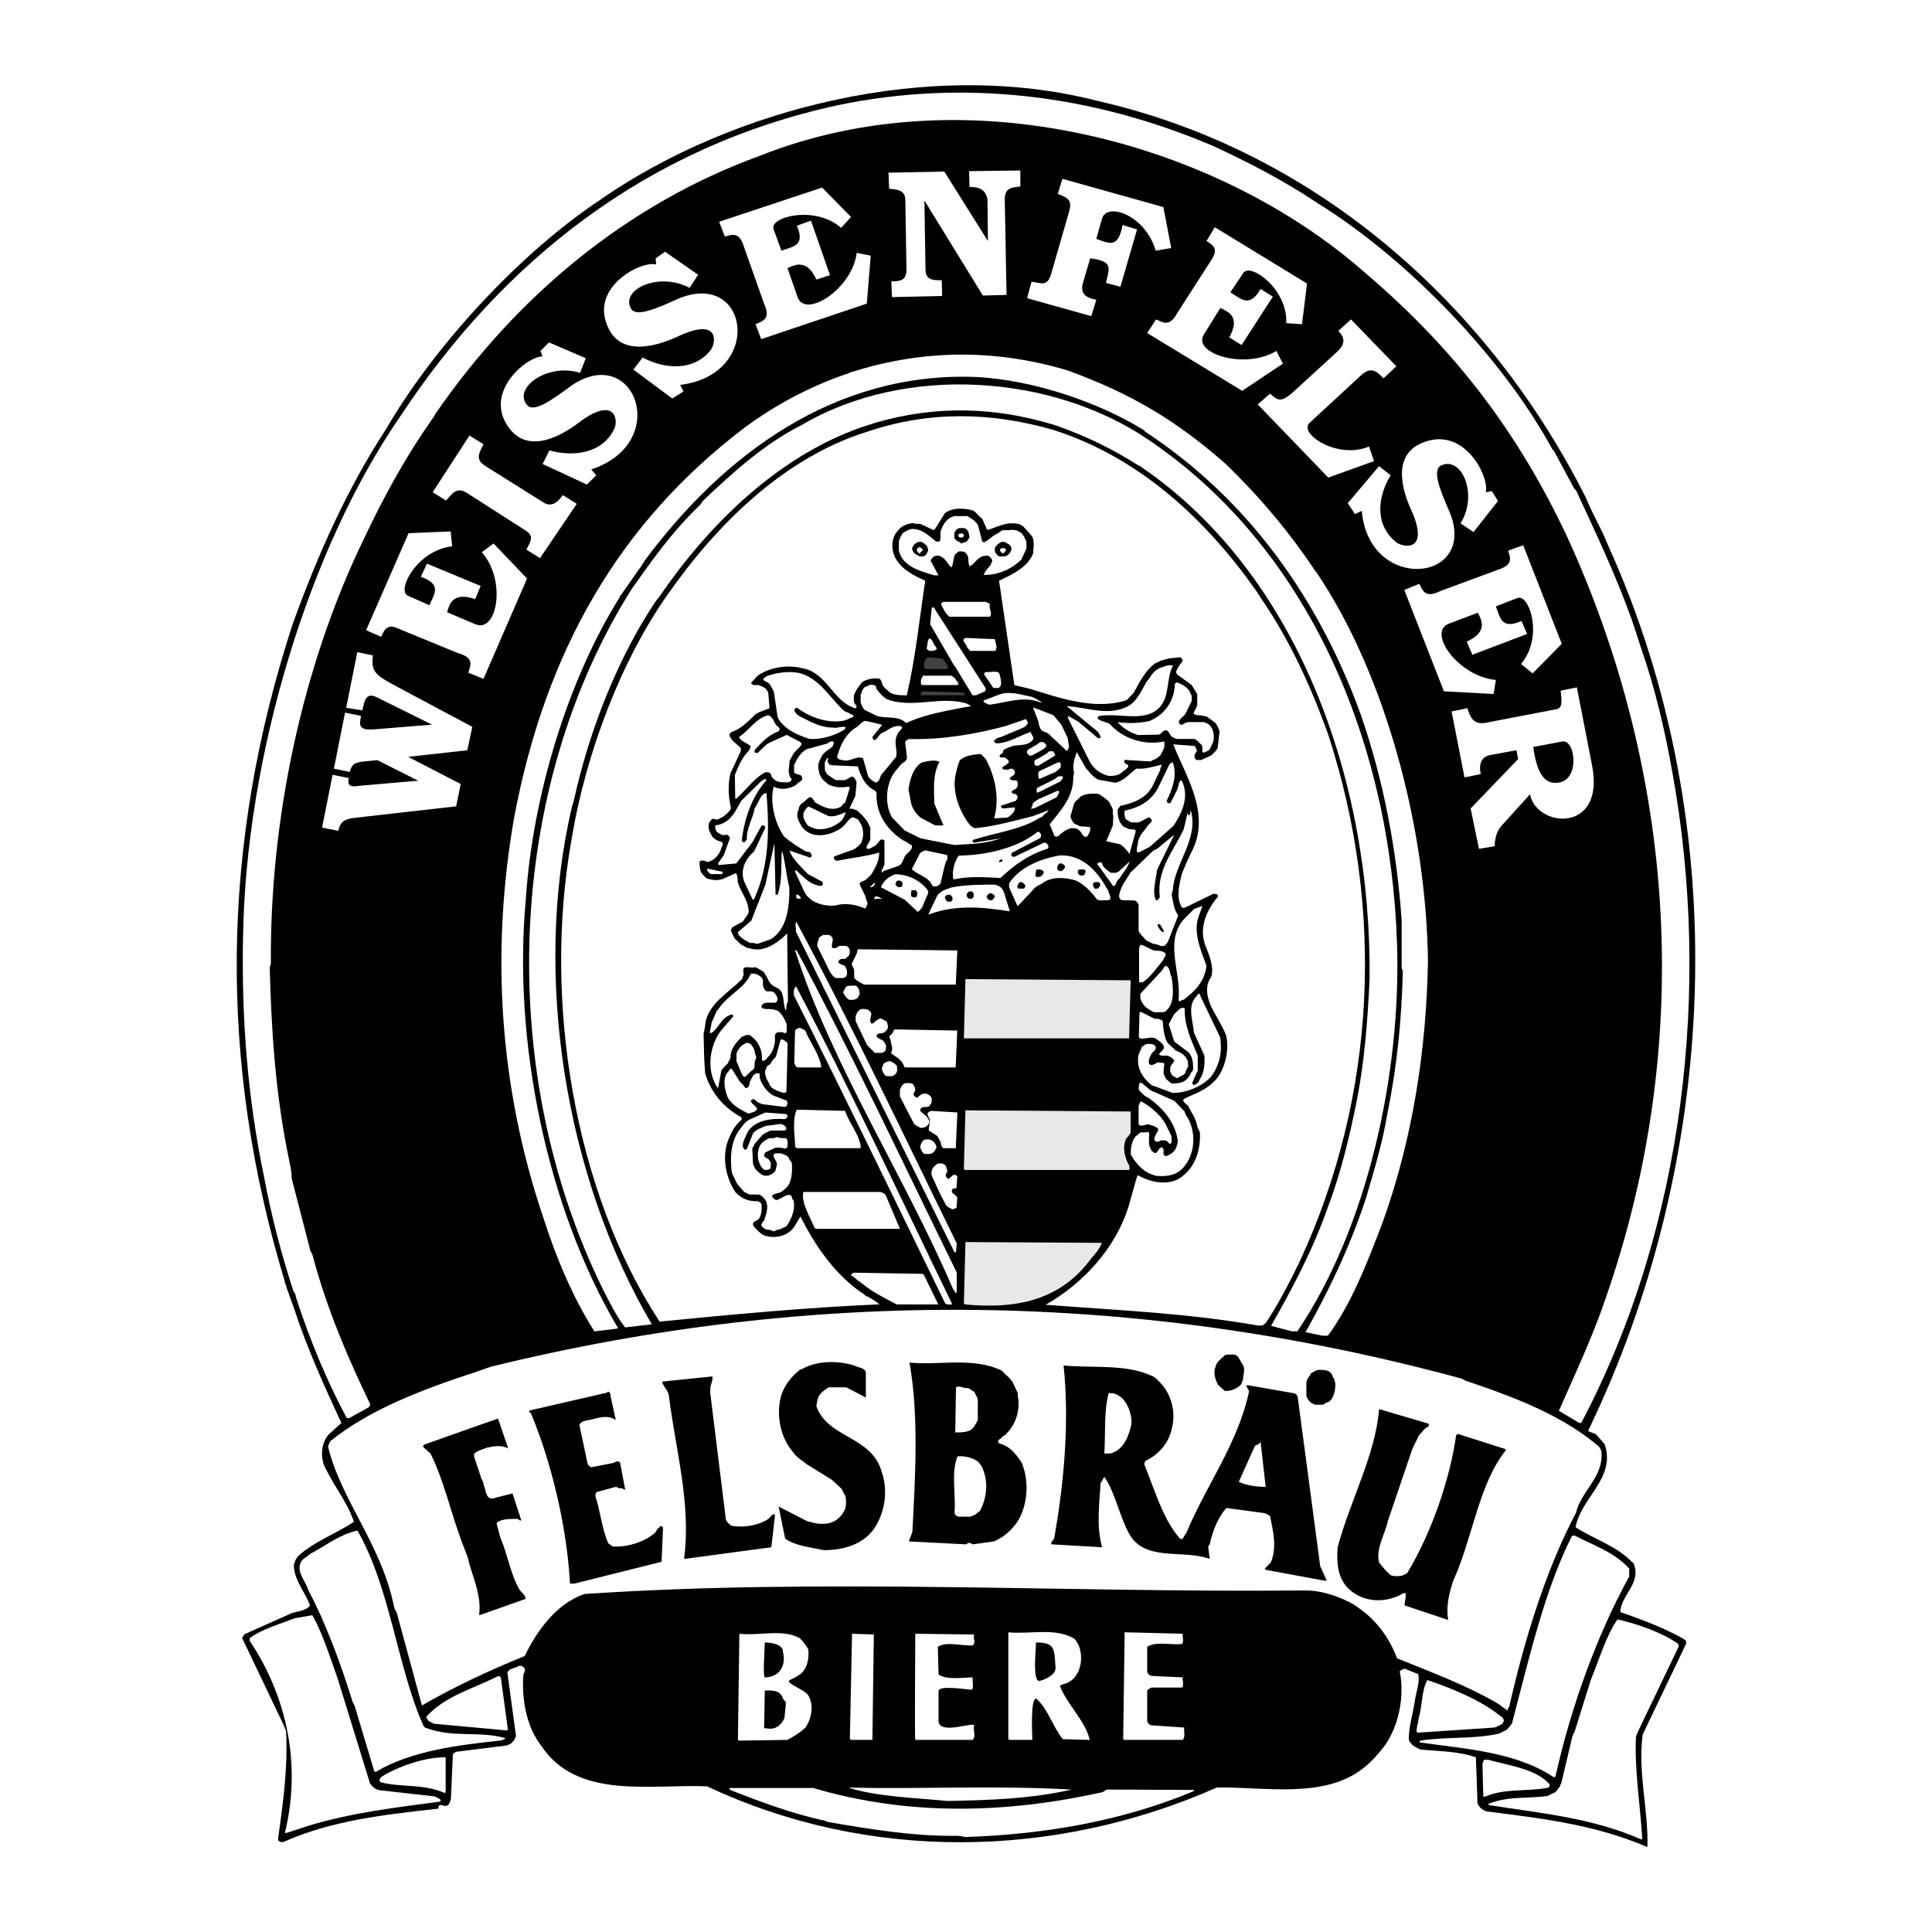 <?xml version="1.0" encoding="utf-8"?>
<!-- Generator: Adobe Illustrator 13.0.0, SVG Export Plug-In . SVG Version: 6.00 Build 14948)  -->
<!DOCTYPE svg PUBLIC "-//W3C//DTD SVG 1.0//EN" "http://www.w3.org/TR/2001/REC-SVG-20010904/DTD/svg10.dtd">
<svg version="1.0" id="Layer_1" xmlns="http://www.w3.org/2000/svg" xmlns:xlink="http://www.w3.org/1999/xlink" x="0px" y="0px"
	 width="192.756px" height="192.756px" viewBox="0 0 192.756 192.756" enable-background="new 0 0 192.756 192.756"
	 xml:space="preserve">
<g>
	<polygon fill-rule="evenodd" clip-rule="evenodd" fill="#FFFFFF" points="0,0 192.756,0 192.756,192.756 0,192.756 0,0 	"/>
	<path fill-rule="evenodd" clip-rule="evenodd" d="M164.282,184.252h0.078c0.118-3.642-0.979-7.439-0.47-11.197l4.347-9.084
		c0-0.117-0.039-0.313-0.157-0.392c-1.801-1.057-4.15-1.958-6.421-2.741c0.039-1.644,2.075-2.857,1.37-4.737
		c0-0.117-0.117-0.234-0.234-0.274c-1.41-1.526-3.681-2.231-5.599-3.444c0.509-2.938,4.071-4.934,2.896-8.301l-0.822-0.939
		c-0.156-0.157-0.587-0.196-0.821-0.392c13.037-27.016,14.682-60.414,1.957-88.408c-0.665-1.684-1.527-3.054-2.153-4.62
		c-9.437-18.833-26.507-34.611-48.785-39.662C92.75,5.753,73.134,10.843,60.174,19.73c-0.118,0.078-0.157,0.117-0.274,0.196
		c-8.262,5.481-16.758,14.878-21.417,22.944c-3.72,5.677-6.734,12.294-9.318,19.498c-7.126,21.887-7.4,43.577-0.744,65.503
		c0,0.274,0.156,0.313,0.195,0.666l0.705,1.957c1.331,4.072,3.015,7.753,4.737,11.473l-1.292,1.175
		c-0.783,0.939-0.861,2.466-0.156,3.602c0.901,1.802,2.075,3.211,2.702,5.09c-1.84,1.214-3.916,1.919-5.599,3.445
		c-0.156,0.196-0.274,0.431-0.391,0.822c0,1.566,1.096,2.663,1.605,4.072c-0.274,0.47-1.135,0.587-1.762,0.744l-4.737,2.114
		c-0.157,0.195-0.157,0.195-0.274,0.391l4.15,8.692c0.118,0.235,0.118,0.392,0.235,0.549c0.196,3.602-0.274,7.086-0.783,10.688
		c0,0.039,0,0.195,0,0.234c0.117,0.196,0.313,0.196,0.509,0.196c4.894-2.193,10.258-2.741,15.426-3.328
		c0.117-0.039,0-0.235,0.117-0.313c0.157-0.117,0.392,0,0.548,0.039c0.117,0,0.313-0.039,0.392-0.117
		c0.078-0.156,0.156-0.274,0.235-0.548l0.196-4.347c0-0.195,0.078-0.273,0.352-0.392l5.012-0.626c0.078,0,0.157-0.078,0.274-0.117
		c0.117-0.039,0.235-0.118,0.391-0.313c0.118-0.117,0.157-0.235,0.274-0.509l-0.862-6.343c0.04-0.078,0.079-0.157,0.196-0.235
		c0.156-0.195,0.666-0.195,0.939-0.431c0.039,0,0.157,0,0.274,0c0.079,0.039,0.313,0.156,0.352,0.431
		c-0.039,0.118-0.039,0.235-0.156,0.392c-0.196,2.271,0.235,5.012,1.566,6.852c0.078,0.118,0.078,0.157,0.196,0.274
		c3.562,5.442,10.923,3.837,16.562,4.072c16.053,7.557,34.65,7.282,50.859,0.117c4.777-0.078,10.729,1.175,14.644-1.958
		c0.9-0.704,1.527-1.487,2.114-2.231c1.371-1.958,1.997-4.854,1.488-7.399c0.078-0.118,0.234-0.157,0.47-0.274l1.37,0.548
		c0.195,0.822-0.234,1.841-0.353,2.78c-0.195,1.253-0.587,2.506-0.587,3.68c0,0.235,0.117,0.313,0.274,0.51
		c0.234,0.273,0.509,0.353,0.86,0.548c1.88,0.195,3.759,0.156,5.561,0.783l0.156,4.463c0,0.235,0.117,0.353,0.274,0.548
		c0.156,0.157,0.313,0.274,0.666,0.393C153.594,181.394,159.114,182.021,164.282,184.252L164.282,184.252z"/>
	<path fill-rule="evenodd" clip-rule="evenodd" fill="#FFFFFF" d="M163.848,183.454c-0.196-3.367-0.783-6.773-0.627-10.219
		c0.078-0.118,0.117-0.313,0.235-0.549l4.032-8.417c0-0.04,0-0.157-0.078-0.274c-1.566-1.097-3.837-1.919-6.029-2.428
		c-1.136,1.605-1.802,3.955-2.662,6.029l-1.566,5.012c-0.079,0.235-0.157,0.313-0.274,0.627l-1.058,4.463
		c0,0.235-0.156,0.313-0.195,0.549c-0.117,0.156-0.234,0.313-0.431,0.548c-0.234,0.117-0.431,0.196-0.822,0.392
		c-1.918,0.274-3.876,0-5.755,0.744c0,0-0.118,0-0.118,0.156c4.934,0.783,10.337,1.253,15.271,3.445L163.848,183.454
		L163.848,183.454z"/>
	<path fill-rule="evenodd" clip-rule="evenodd" fill="#FFFFFF" d="M94.944,183.164c0.392,0,0.861-0.039,1.292,0.117
		c7.518-0.234,15.505-1.487,22.865-4.581c0.039-0.039,0-0.039,0-0.117l-8.613-0.039c-0.196,0-0.274,0.195-0.548,0.274
		c-9.554,2.114-19.264,2.388-28.817-0.431h-8.261c-0.118,0.039-0.118,0.117,0,0.195c2.858,1.136,6.029,2.311,9.162,3.015
		c0.274,0,0.392,0.157,0.666,0.196C86.761,182.498,90.912,183.164,94.944,183.164L94.944,183.164z"/>
	<path fill-rule="evenodd" clip-rule="evenodd" fill="#FFFFFF" d="M28.58,182.874l2.153-0.705c4.346-1.331,8.81-1.84,13.195-2.427
		c0,0,0.039-0.079,0.039-0.157c-0.078-0.117-0.313-0.234-0.587-0.353l-5.56-0.626c-0.039,0-0.156-0.078-0.235-0.078
		c-0.196-0.079-0.47-0.313-0.666-0.588l-3.25-10.532c-0.744-2.075-1.488-4.463-2.506-6.265l-1.762,0.313
		c-1.527,0.587-3.289,1.097-4.463,1.958c0,0.078-0.039,0.234-0.039,0.273c3.68,5.482,5.208,12.295,3.524,19.186
		C28.502,182.874,28.541,182.874,28.58,182.874L28.58,182.874z"/>
	<path fill-rule="evenodd" clip-rule="evenodd" fill="#FFFFFF" d="M94.509,179.683c4.15-0.078,8.261-0.196,12.412-1.136
		c-7.399-0.431-14.8-0.039-22.278-0.195C87.422,179.252,91.338,179.369,94.509,179.683L94.509,179.683z"/>
	<path fill-rule="evenodd" clip-rule="evenodd" fill="#FFFFFF" d="M148.181,179.247c1.997-0.861,4.229-0.47,6.343-0.9
		c0,0,0.04-0.117,0.118-0.273c-1.292-1.566-4.033-1.919-6.187-2.507c-0.117,0-0.274,0-0.274,0c-0.195,0-0.195,0.196-0.273,0.432
		l0.078,3.249C148.063,179.247,148.103,179.247,148.181,179.247L148.181,179.247z"/>
	<path fill-rule="evenodd" clip-rule="evenodd" fill="#FFFFFF" d="M44.464,178.812v-3.485c-2.075-0.039-4.816,0.939-6.421,1.958
		c-0.078,0.078-0.196,0.235-0.196,0.392c0.118,0.156,0,0,0.196,0.156c2.036,0.51,4.189,0.118,6.343,1.058L44.464,178.812
		L44.464,178.812z"/>
	<path fill-rule="evenodd" clip-rule="evenodd" d="M124.536,177.869c4.308,0.078,9.437,0.392,12.333-3.21
		c1.802-1.88,2.663-5.091,2.076-7.713c-0.079-0.313-0.157-0.588-0.157-0.823c-0.626-1.84-1.487-3.132-3.054-4.502l-1.292-0.744
		c-0.47,0-0.627-0.392-1.058-0.549c-25.019-1.37-50.351-1.801-75.37-0.273c-0.118,0-0.157,0.039-0.274,0.156
		c-0.235,0.196-0.431,0.274-0.783,0.47c-0.078,0-0.196,0.078-0.274,0.196c-2.545,1.723-3.916,4.698-3.955,8.026
		c0.156,0.822,0.156,1.645,0.392,2.231c1.096,3.094,3.21,5.168,6.46,6.147c3.445,0.587,6.812,0.156,10.18,0.313
		C88.084,177.596,106.33,177.517,124.536,177.869L124.536,177.869z"/>
	<path fill-rule="evenodd" clip-rule="evenodd" fill="#FFFFFF" d="M155.071,177.289l0.117-0.039
		c1.566-7.048,4.189-14.213,7.361-19.968c0-0.235,0-0.431,0-0.783c-1.449-1.605-3.445-2.271-5.442-3.289
		c-0.078,0-0.157,0-0.274,0.039c-2.779,5.481-4.346,12.529-5.99,18.715c-0.117,0.157-0.313,0.432-0.587,0.666
		c-0.235,0.078-0.431,0.235-0.783,0.353c-2.545,0.548-5.051,0.273-7.674,0.665c-0.157,0-0.196,0.118-0.157,0.196
		c4.424,0.626,9.632,0.939,13.391,3.484L155.071,177.289L155.071,177.289z"/>
	<path fill-rule="evenodd" clip-rule="evenodd" fill="#FFFFFF" d="M163.63,177.289L163.63,177.289L163.63,177.289z"/>
	<path fill-rule="evenodd" clip-rule="evenodd" fill="#FFFFFF" d="M37.501,176.781c3.485-2.114,8.379-2.701,12.49-3.132
		c0.235-0.118,0.274-0.039,0.431-0.235c-2.584-0.744-5.247,0-7.909-1.018c-0.118,0-0.196-0.117-0.274-0.235
		c-2.584-5.755-3.289-13.742-6.578-19.459c-1.762,0.392-3.015,1.409-4.463,2.192c-0.118,0.039-0.235,0.118-0.274,0.157
		c-0.274,0.273-0.509,0.312-0.822,0.665c-0.666,1.019,0.391,1.997,0.666,2.937c1.723,3.289,3.132,7.048,4.346,10.924
		c0.039,0.274,0.156,0.313,0.274,0.627l1.958,6.538C37.345,176.742,37.384,176.742,37.501,176.781L37.501,176.781z"/>
	<path fill-rule="evenodd" clip-rule="evenodd" fill="#FFFFFF" d="M73.766,173.662l4.787-0.072c0.798-0.435,1.161-0.652,1.813-1.232
		c0.58-0.871,0.87-2.176,0.29-3.191c-0.363-0.58-1.958-1.088-1.958-1.451c0.218-0.217,0.581-0.29,0.871-0.508
		c0.87-0.435,1.16-1.522,1.088-2.538c0-0.29-0.653-1.016-0.87-1.233c-1.668-0.942-3.989-0.217-6.02-0.435l-0.145,10.589
		L73.766,173.662L73.766,173.662z M85.008,173.59h2.031l0.145-10.517l-2.176-0.072l-0.217,10.517L85.008,173.59L85.008,173.59z
		 M91.318,173.59h5.73c0.363-0.435,0-0.942,0.145-1.45c-0.145-0.362-3.336,0.943-3.554-0.362v-3.047
		c0-0.652,2.829-0.145,3.336-0.145c0.218-0.363,0-0.871,0.073-1.233c-0.87,0-2.611,0.29-3.409-0.29l-0.072-2.756
		c0.87-0.58,2.321-0.072,3.481-0.146c0.363-0.29,0-0.652,0.145-1.088l-5.875-0.072C91.318,163.799,91.246,173.518,91.318,173.59
		L91.318,173.59z M100.747,173.59h2.248c0-0.58-0.218-3.989,0.363-4.134c1.16,0.942,1.668,2.828,2.683,4.062l2.684,0.072
		c-0.435-1.886-2.176-3.408-2.974-5.367c0.146-0.217,0.653-0.217,0.943-0.435c1.378-0.798,1.523-3.191,0.508-4.279
		c-1.886-1.161-4.425-0.436-6.601-0.653v10.662L100.747,173.59L100.747,173.59z M112.206,173.59h5.803
		c0.29-0.362,0.072-0.87,0.146-1.232l-3.191-0.218c-0.218,0-0.436-0.146-0.508-0.436v-2.974c0-0.145,0.145-0.218,0.436-0.362h3.046
		c0.218-0.29,0-0.726,0.072-1.016l-3.118-0.146c-0.218-0.072-0.363-0.145-0.436-0.435v-2.466c0.87-0.58,2.32-0.146,3.481-0.29
		c0.218-0.29,0-0.726,0.072-1.016l-5.803-0.146l-0.145,10.662L112.206,173.59L112.206,173.59z M76.45,172.43
		c0.943,0.218,1.523-0.362,1.813-1.016l0.145-1.45c0-0.29-0.217-0.29-0.29-0.508c-0.29-0.87-1.088-0.798-1.813-0.798l-0.072,3.771
		C76.304,172.43,76.304,172.43,76.45,172.43L76.45,172.43z M103.648,167.715c0.507-0.072,1.668-0.58,1.668-1.305
		c-0.146-1.887,0-2.539-1.958-2.539c0,0.943-0.291,3.047,0.145,3.771C103.503,167.643,103.575,167.643,103.648,167.715
		L103.648,167.715z M76.304,167.353c1.378,0,2.176-1.088,1.813-2.538c0-0.798-1.233-0.943-1.813-0.943
		C76.304,164.451,76.087,167.28,76.304,167.353L76.304,167.353z"/>
	<path fill-rule="evenodd" clip-rule="evenodd" fill="#FFFFFF" d="M141.509,172.865l7.595-0.51c0.353-0.117,0.549-0.234,0.822-0.392
		c0.04-0.078,0.04-0.156,0.118-0.273c0-0.039-0.078-0.235-0.078-0.274c-2.036-1.684-4.698-2.819-7.557-3.798
		c-0.627,1.136-0.471,2.584-0.9,3.916c0,0.469-0.235,0.861-0.157,1.292L141.509,172.865L141.509,172.865z"/>
	<path fill-rule="evenodd" clip-rule="evenodd" fill="#FFFFFF" d="M50.557,172.647l0.117-0.078l-0.705-5.208
		c0,0-0.078-0.117-0.235-0.156c-2.545,1.292-5.325,1.997-7.204,4.072c0.039,0.195,0.079,0.195,0.235,0.43
		c0.117,0.039,0.274,0.157,0.548,0.274L50.557,172.647L50.557,172.647z"/>
	<path fill-rule="evenodd" clip-rule="evenodd" fill="#FFFFFF" d="M150.43,170.544c0.039-0.156,0.195-0.274,0.195-0.47
		c1.488-6.539,3.642-13.547,6.617-19.146c0.47-2.113,2.74-3.562,2.545-6.029c0-0.234-0.157-0.353-0.235-0.548
		c-3.562-3.054-8.144-4.855-13.272-6.578c-0.274-0.078-0.313-0.234-0.627-0.273c-32.223-8.731-64.485-9.045-96.708-1.136
		l-1.331,0.47c-5.521,1.801-10.768,3.798-14.683,6.97c-0.039,0.156-0.156,0.273-0.196,0.548c1.292,5.324,5.286,9.671,6.578,15.936
		c0.039,0.273,0.156,0.353,0.274,0.626l2.506,9.24c3.054-1.762,6.578-3.445,10.258-4.934c1.214-2.505,3.132-5.207,5.952-6.186
		c24.079-1.605,47.923-0.117,71.963-0.353c1.723,0,3.484,0.665,4.815,1.409c0.117,0.078,0.157,0.117,0.274,0.196
		c1.918,1.292,3.211,3.015,4.032,5.168c3.485,1.409,7.048,2.74,10.102,4.542c0.078,0.078,0.157,0.078,0.235,0.156
		c0.195,0.235,0.431,0.274,0.666,0.509L150.43,170.544L150.43,170.544z"/>
	<path fill-rule="evenodd" clip-rule="evenodd" d="M144.481,161.623c-0.217-1.306,0.073-2.611,0.508-3.917
		c1.886-4.062,2.539-9.646,5.223-12.982c0,0,0,0,0-0.146l-4.787-1.522c0,0-0.072,0.072-0.145,0.145
		c-0.653,4.569-2.539,9.864-4.86,13.708c-0.145,0.146-0.29,0.146-0.507,0.29c-0.363,0.072-0.726,0.072-1.088,0
		c-0.508-0.362-0.871-0.87-1.233-1.306c-0.362-1.378,0.58-2.756,0.87-4.134l2.466-7.253l0.508-1.016
		c0.073-0.145,0.073-0.218,0.146-0.29c0.29-0.29,0.508-0.725,0.942-0.87c0-0.146,0.073-0.146,0-0.29l-4.932-1.451
		c-0.362,4.57-2.901,9.139-4.134,13.781c-0.146,1.812,0.072,3.481,1.522,4.497c1.306,0.942,3.046,1.015,4.497,0.362
		c0.218-0.146,0.436-0.146,0.508-0.29c0.145,0,0.145,0,0.29,0.072l-0.146,1.16L144.481,161.623L144.481,161.623L144.481,161.623z
		 M47.945,161.115l4.497-1.596c0-0.362-0.362-0.58-0.58-0.87c-0.871-1.379-1.233-3.627-1.958-5.295l-0.363-1.378
		c0.363-0.436,1.306-0.436,1.958-0.436c0.217-0.072,0.29,0.218,0.508,0.146l-0.871-2.684l-1.451,0.362l-0.507,0.146
		c-0.146,0-0.363,0-0.435-0.146c-0.146-0.072-0.146-0.218-0.291-0.508c0-0.218-0.145-0.508-0.217-0.798
		c0-0.29-0.218-0.435-0.291-0.798l-0.653-1.958c0-0.145,0-0.29,0.146-0.362c0.217-0.218,0.798-0.363,1.16-0.508
		c0.726-0.146,1.378-0.29,2.104,0.072l-1.016-2.974l-2.684,0.943l-4.714,1.668c0,0.217-0.218,0,0,0.29l0.652,0.58
		c1.306,2.538,2.031,5.875,3.119,8.776l0.58,1.522c0.435,1.886,1.451,3.845,1.16,5.803H47.945L47.945,161.115z M57.012,157.996
		c0,0,0.217,0,0.29,0l8.704-2.176l0.145-3.409c-0.073-0.145-0.145-0.145-0.29-0.145c-0.072,0.145-0.145,0.218-0.29,0.29
		c-0.073,0.146-0.073,0.218-0.218,0.362c-0.943,0.871-2.684,1.451-4.134,1.378c-0.217,0-0.29-0.217-0.507-0.29
		c-0.653-1.378-0.798-3.191-1.306-4.714c0-0.146,0-0.362,0.145-0.436l1.886-0.508c0.072,0,0.217,0.073,0.363,0.146
		c0.217-0.072,0.362,0.072,0.58,0.145l-0.508-2.684c0,0-0.072-0.145-0.218-0.145c-0.145,0-0.217,0-0.435,0.145l-2.249,0.436
		c-0.145-0.145-0.29-0.145-0.362-0.436l-0.798-3.771c0.072-0.217,0.29-0.362,0.58-0.435c1.016-0.146,2.104-0.726,3.046-0.072
		l-0.508-2.321c0-0.146,0-0.362-0.217-0.508c-0.073,0-0.218,0.146-0.363,0.146l-7.543,1.74c0,0,0,0.29,0.146,0.218
		c2.103,5.004,3.626,11.532,3.917,17.044H57.012L57.012,157.996z M132.152,157.706c0,0,0.072,0,0.218,0l-0.653-1.45l-2.248-16.899
		c-0.073-0.146-0.073-0.29-0.436-0.362l-4.569-0.799c-0.29,0.073,0.146,0.363,0.146,0.653c-1.088,5.149-4.279,9.356-6.238,14.07
		c-0.217,0.29-0.217,0.363-0.362,0.58c-0.072,0.073-0.146,0.073-0.29,0c-1.668-1.885-2.466-4.714-3.554-7.397
		c0-0.146,0.072-0.29,0.145-0.362c1.233-0.58,2.321-1.741,2.611-3.264c0.436-1.669-0.146-3.409-1.016-4.353
		c-0.29-0.362-0.508-0.507-0.726-0.725c-2.684-1.379-6.092-0.871-9.065-1.161c0.58,5.513,0.072,11.604-0.943,17.262
		c-0.145,0.146-0.145,0.291-0.29,0.363c0,0.072,0,0.218,0.072,0.218l5.005,0.29c-0.58-2.031-0.29-4.279-0.145-6.455
		c0.145-0.073,0.217-0.363,0.362-0.58c1.16,1.668,1.596,4.352,2.684,6.02c1.668,2.394,5.222,1.232,7.833,2.176l-0.146-1.16
		c0-0.073,0-0.146,0.146-0.29c0.29-1.378,0.87-2.757,1.668-3.627l3.771,0.508c0.29,0.072,0.436,0.218,0.58,0.29
		c0.29,1.451,0.726,3.119,0.073,4.642c-0.146,0.146-0.363,0.363-0.58,0.581c0,0.072-0.073,0,0.072,0.145L132.152,157.706
		L132.152,157.706z M68.326,155.53l8.631-1.16l0.363-3.191c-0.145-0.29-0.435,0.145-0.653,0.362c-0.87,0.58-2.176,0.87-3.409,0.726
		c-0.218,0-0.363-0.072-0.58-0.29c-0.146-0.146-0.291-0.29-0.291-0.653l-1.523-12.329c0-0.146,0-0.218,0-0.436
		c0-0.363,0.29-0.87,0.218-1.233l-4.932,0.508c0,0-0.218,0.072-0.073,0.072c0.146,0.508,0.581,0.799,0.653,1.306
		c0.653,5.367,2.249,10.808,1.523,16.247C68.254,155.458,68.326,155.603,68.326,155.53L68.326,155.53z M82.179,154.66
		c1.886,0,3.844-0.508,5.004-2.104c1.088-1.596,1.451-3.771,0.798-5.657c-0.943-3.627-5.44-3.409-6.528-6.601
		c0.073-0.435,0.073-0.725,0.29-1.088c0.145-0.145,0.29-0.362,0.435-0.435c0.145-0.146,0.291-0.218,0.508-0.363h1.741l1.958,1.016
		v-2.538c-0.145-0.436-0.726-0.436-1.161-0.653c-1.668-0.508-3.699-0.508-5.222,0.362c-0.145,0-0.217,0.073-0.29,0.146
		c-0.798,0.653-1.378,1.378-1.741,2.394c-0.58,1.886-0.145,4.207,1.088,5.657c0.435,0.652,0.943,0.87,1.451,1.306l2.466,1.523
		l0.943,0.87c0.145,0.145,0.218,0.436,0.435,0.798c0.073,0.29,0.073,0.726,0,1.16c-0.29,0.726-0.797,1.306-1.668,1.523
		c-0.798,0.145-1.451,0-2.176-0.218l-2.829-1.45l0.653,3.19C79.278,154.225,80.874,154.37,82.179,154.66L82.179,154.66z
		 M96.395,154.08l0.218-0.146c0.145,0,0.218,0,0.435,0.146l2.104-0.29c0.87-0.363,1.596-0.943,2.248-1.813
		c1.088-1.523,1.378-4.135,0.508-6.093c-0.652-0.942-1.16-1.596-2.248-1.886c-0.072,0-0.072-0.145-0.072-0.218
		c0-0.145,0.145-0.145,0.29-0.29c0.072-0.145,0.145-0.145,0.362-0.29c0.942-0.87,1.45-2.03,1.378-3.481
		c-0.072-0.29-0.072-0.436-0.072-0.725l-0.508-1.089c-0.072-0.072-0.072-0.145-0.218-0.289c-0.218-0.291-0.508-0.436-0.87-0.871
		c-2.901-1.378-6.165-0.508-9.211-0.798c0.943,5.223,0.58,11.314,0.29,16.899l-0.363,0.943L96.395,154.08L96.395,154.08z
		 M95.742,151.323h0.943c0.29,0,0.29-0.145,0.508-0.145c0.145-0.072,0.363-0.29,0.581-0.436c0.725-1.378,0.87-3.046,0.145-4.496
		c-0.145-0.146-0.145-0.218-0.362-0.436c-0.508-0.363-1.306-0.58-2.031-0.508c-0.653,1.668-0.146,3.771-0.29,5.657
		c0.072,0.218,0.145,0.29,0.435,0.362H95.742L95.742,151.323z M126.277,148.35l-0.508-4.496c-0.072,0.145-0.146,0.145-0.29,0.29
		c0,0-0.218,0-0.29,0.145l-1.596,3.554C124.318,148.205,125.479,148.35,126.277,148.35L126.277,148.35z M110.394,145.014
		c0.072,0,0.217,0,0.362,0c1.233-0.29,1.813-1.523,2.104-2.829c0.072-0.507,0-0.87-0.146-1.378c-0.29-0.87-0.725-1.523-1.668-1.812
		c-0.145,0-0.218,0-0.436,0c-0.507,1.958-0.29,4.062-0.435,6.02H110.394L110.394,145.014z M95.525,142.91
		c0.362,0,0.798,0,1.306-0.218c0.29-0.217,0.507-0.58,0.725-1.015v-2.031c-0.073-0.29-0.218-0.508-0.363-0.798
		c-0.218-0.072-0.362-0.29-0.653-0.362c-0.362,0.072-0.798-0.291-1.161-0.073l-0.072,4.497
		C95.379,142.91,95.379,142.91,95.525,142.91L95.525,142.91z M131.354,140.154h0.507c0.291,0,0.291-0.146,0.509-0.218
		c0.217-0.072,0.217-0.072,0.435-0.29c0.145-0.218,0.218-0.363,0.362-0.798c0-0.29,0.146-0.653,0-1.016
		c0-0.217-0.145-0.362-0.218-0.508c0-0.145-0.072-0.218-0.145-0.29c-0.218-0.362-0.798-0.362-1.16-0.362s-0.58,0.218-0.871,0.362
		c-0.072,0.29-0.362,0.436-0.435,0.87v1.233c0,0.29,0.145,0.508,0.435,0.798l0.436,0.218H131.354L131.354,140.154z M122.36,138.776
		c0.436,0,1.016-0.218,1.306-0.508c0.218-0.146,0.29-0.436,0.362-0.726c0-0.436,0.218-0.87,0-1.306l-0.507-0.87
		c-0.073-0.072-0.146-0.145-0.363-0.218h-0.652c-0.29,0-0.436,0.146-0.508,0.29c-0.218,0.072-0.218,0.218-0.436,0.363
		c-0.072,0.145-0.217,0.217-0.29,0.58c-0.145,0.29-0.145,0.798,0,1.16c0,0.218,0.146,0.29,0.218,0.58
		c0.145,0.146,0.436,0.436,0.726,0.653H122.36L122.36,138.776z"/>
	<path fill-rule="evenodd" clip-rule="evenodd" fill="#FFFFFF" d="M157.683,141.968h0.078c10.297-19.538,12.999-43.46,9.083-64.955
		c-0.743-4.189-1.723-8.379-3.132-12.412l-0.509-1.566l-0.431-1.292c-1.645-4.581-3.603-8.653-5.521-12.803
		c-0.079-0.117-0.196-0.156-0.235-0.274l-1.918-3.563c-0.04-0.078-0.079-0.196-0.196-0.235
		c-4.895-9.044-14.369-18.989-23.492-24.627c-0.078-0.078-0.156-0.117-0.234-0.157c-3.133-2.075-6.5-3.837-10.141-5.52
		c-12.216-5.208-24.98-6.656-37.431-4.072c-19.146,4.15-33.476,15.622-43.617,30.97c-9.24,13.352-15.465,34.142-15.739,52.035
		c-0.157,7.986,0.431,15.896,2.075,23.805c0.744,3.994,1.723,7.752,2.976,11.59c0.195,0.156,0.195,0.392,0.234,0.548
		c1.371,4.229,3.094,8.379,5.051,12.02c0,0,0.118,0.039,0.235,0.039l2.036-1.135c0-0.039,0.078-0.157,0.078-0.274
		c-2.193-4.542-4.307-9.436-5.755-14.878c-0.079-0.235-0.235-0.353-0.274-0.666l-1.801-6.969c0-0.862-0.235-1.605-0.392-2.506
		c-1.253-6.226-1.645-12.45-1.801-18.598c0.078-0.157,0.078-0.196,0.117-0.353c-0.117-14.056,3.015-29.482,9.319-42.442
		c2.036-4.307,4.228-8.261,6.773-11.864c0.079-0.156,0.157-0.156,0.235-0.353c0.039-0.117,0.118-0.235,0.157-0.274
		c8.105-11.707,19.067-20.829,32.301-25.645c20.791-8.261,45.731-1.253,60.375,11.668c9.396,7.987,15.426,16.366,20.046,26.076
		c11.12,24.118,12.725,51.134,3.955,76.27c-1.332,3.916-3.055,7.557-4.659,11.198l2.035,1.214H157.683L157.683,141.968z"/>
	<path fill-rule="evenodd" clip-rule="evenodd" d="M154.709,140.371c2.114-3.405,3.523-7.752,5.168-11.941
		c0-0.352,0.156-0.509,0.274-0.822c9.436-27.838,4.933-61.039-10.298-84.179c-0.039-0.196-0.156-0.196-0.234-0.392
		c-0.039-0.118-0.078-0.235-0.157-0.274c-8.888-12.568-20.595-22.122-35.238-26.977c-3.093-1.096-6.029-1.722-9.083-2.271
		c-20.438-3.289-40.719,5.051-53.875,19.068c-8.497,9.514-13.782,18.441-18.363,31.009c-4.503,13.86-6.03,27.838-4.816,41.698
		c0.156,2.858,0.587,5.639,1.096,8.34c0.548,3.603,1.448,7.165,2.31,10.649c0.078,0.274,0.196,0.392,0.274,0.705
		c1.526,5.286,3.484,10.493,5.951,14.839c0.04,0,0.157,0,0.274,0c5.442-2.545,12.098-4.815,18.441-6.225
		c0,0,0.078-0.079,0.078-0.157C46.411,114.1,44.688,90.608,51.775,69.504c1.801-5.442,4.385-10.18,7.087-14.33
		c0.039-0.117,0.117-0.235,0.156-0.274l2.78-3.837c0.157-0.156,0.274-0.274,0.274-0.274c0.118-0.156,0.157-0.195,0.274-0.431
		c6.304-7.282,12.412-12.294,20.986-15.543c12.999-5.012,28.934-0.666,38.174,7.4c4.698,3.916,8.81,8.771,11.863,13.194
		c11.041,16.719,14.917,40.916,8.966,61.393c-1.723,6.343-4.111,12.098-6.93,16.992l8.888,2.506
		c0.274,0.078,0.353,0.156,0.666,0.274c3.523,0.979,6.694,2.349,9.671,3.797H154.709L154.709,140.371z"/>
	<path fill-rule="evenodd" clip-rule="evenodd" fill="#FFFFFF" d="M131.935,133.264h0.548c2.311-3.132,3.915-7.204,5.521-11.472
		c3.015-8.457,4.307-17.267,4.464-25.88c-0.157-13.273-4.229-28.543-11.042-38.684c-0.039-0.04-0.039-0.157-0.156-0.196
		c-2.388-3.602-5.325-7.204-8.966-10.728c-4.895-4.307-9.357-7.008-15.818-9.358c-7.125-2.114-14.291-2.114-21.456,0.157
		c-0.274,0-0.313,0.196-0.666,0.235c-3.72,1.292-7.008,3.093-9.867,5.168C61.654,52.178,54.372,65.138,51.279,81.66
		c-2.31,13.312-1.488,26.781,2.937,39.857c1.331,4.15,3.015,8.066,5.09,11.315l2.271-0.274c0-0.156,0.196,0,0-0.195
		c-7.008-11.902-10.415-28.464-9.123-42.559c0.666-10.415,4.229-22.004,9.357-30.188c0-0.078,0.039-0.156,0.157-0.274l2.114-3.015
		c0-0.118,0.157-0.157,0.235-0.392c7.831-10.532,18.911-18.872,33.084-18.324c5.795,0.313,12.216,2.545,16.562,5.208
		c0.117,0.078,0.235,0.117,0.274,0.235c10.297,6.773,17.306,16.64,21.495,28.151c2.35,6.734,3.641,13.782,4.111,20.634v4.659
		c0,0.118,0.078,0.235,0.117,0.392c-0.117,4.737-0.548,9.357-1.527,14.134c-0.47,2.897-1.331,5.717-2.153,8.536
		c-1.645,4.973-3.759,9.318-6.029,13.351L131.935,133.264L131.935,133.264z"/>
	<path fill-rule="evenodd" clip-rule="evenodd" fill="#FFFFFF" d="M128.889,132.828h0.548c6.969-10.297,10.375-25.684,9.944-38.683
		c-0.665-20.281-8.927-39.584-24.861-50.312c-9.554-6.46-24.158-7.556-34.573-1.41c-3.563,1.801-6.617,4.503-9.788,7.518
		c-0.118,0.196-0.196,0.274-0.274,0.392c-2.858,2.741-4.855,5.599-6.852,8.418c-12.529,19.851-13.665,48.041-2.858,69.928
		c0.705,1.37,1.331,2.662,2.192,3.759l2.663-0.313c-8.496-14.408-11.98-34.65-7.948-51.721c0.079-0.235,0.118-0.353,0.157-0.47
		c1.605-7.361,4.581-14.604,8.222-20.007c0.04-0.079,0.118-0.157,0.235-0.274c4.895-7.166,11.746-14.017,20.164-16.993l1.566-0.509
		c5.99-1.723,11.864-1.566,17.853,0.274c3.172,1.097,5.874,2.467,8.34,4.033c0.079,0.039,0.157,0.039,0.274,0.156
		c15.583,10.65,22.983,31.284,22.748,51.134c-0.196,4.15-0.51,8.223-1.292,12.138c-0.705,3.524-1.566,7.126-2.858,10.532
		c-1.527,4.347-3.602,8.223-5.678,11.863L128.889,132.828L128.889,132.828z"/>
	<path fill-rule="evenodd" clip-rule="evenodd" fill="#FFFFFF" d="M125.479,132.248c0.195,0,0.234,0,0.47,0
		c0.039-0.039,0.195-0.117,0.353-0.273c1.214-1.84,2.31-3.915,3.367-6.108c7.674-16.562,8.496-35.198,2.858-52.543
		c-1.802-5.051-3.916-9.514-6.578-13.43l-0.666-1.018c-5.051-7.165-11.706-13.273-20.163-15.975
		c-6.226-1.801-12.373-1.918-18.559,0.157c-8.339,2.584-15.074,9.279-19.968,16.288C62.09,65.727,58.449,74.968,57,83.895
		c-2.819,15.896,0.274,34.925,8.81,47.962c7.126-0.704,14.643-1.409,21.926-1.722c-0.392-0.353-0.744-0.51-1.175-0.784
		c-0.117,0-0.235-0.039-0.274-0.156c-2.897-1.88-4.973-4.894-6.421-7.83c-0.391,0.587-0.626,1.253-1.252,1.645
		c-0.666,0.431-1.645,0.548-2.506,0.195c-0.274-0.195-0.783-0.627-0.979-0.979c0-0.039,0-0.195,0.039-0.273
		c0.157-0.078,0.235-0.156,0.431-0.235c0.392-0.352,0.392-0.979,0.392-1.487c-0.039-0.235-0.157-0.274-0.392-0.392
		c-0.861,0.078-1.723-0.313-2.231-0.9c-0.979-1.488-1.41-3.642-0.627-5.403c0.313-0.744,0.627-1.292,1.253-1.84
		c0-0.118,0-0.235-0.118-0.274c-1.566-0.861-2.976-2.389-3.524-4.346c-0.117-1.41-0.117-2.662-0.156-3.954
		c0.156-0.549,0.156-0.979,0.234-1.332c0.509-1.801,2.193-2.701,3.563-4.072c0.078-0.039,0.078-0.234,0.195-0.43v-0.118
		c-0.039-0.274-0.039-0.313,0-0.548c0.235-0.274,0.705,0,1.136-0.118c0.274,0,0.274,0.196,0.509,0.235
		c0.157,0.118,0.235,0.118,0.431,0.313l0.509,0.939c0.157,0.235,0.431,0.431,0.783,0.588c0.783,0.353,0.509,1.526,0.823,2.231
		c0.156-0.156,0-0.548,0.235-0.861l-0.079-6.813c-0.9,0.862-2.271,1.997-3.837,1.449c-0.274,0-0.353-0.157-0.548-0.235
		c-0.274-0.078-0.509-0.47-0.822-0.666c-0.118-0.235-0.274-0.509-0.392-0.822c0-0.039,0-0.157,0.078-0.274
		c0.274-0.274,0.744-0.392,1.135-0.666c0.118-0.313,0.392-0.47,0.548-0.901c0-1.213-0.783-1.918-1.096-3.054
		c0-0.274,0-0.548-0.157-0.861l-1.332,0.587c-0.431,0.157-0.861,0.157-1.409,0c-0.274,0-0.353-0.274-0.626-0.47
		c-0.235-0.274-0.274-0.705-0.274-1.096c-0.079-0.235,0.156-0.274,0.392-0.274c0.039,0.039,0.195,0.039,0.352,0.156
		c0.666-0.117,1.096-0.587,1.371-1.213c0.039-0.313,0.195-0.353,0.195-0.626c-0.039-0.117,0,0-0.078-0.156l-0.548-0.196
		c-0.118-0.079-0.235-0.157-0.392-0.313c-0.118-0.196-0.274-0.431-0.392-0.822c0-0.079,0-0.196,0-0.353
		c0-0.235,0.118-0.353,0.274-0.548c0.078-0.118,0.274-0.118,0.509,0c0.195,0,0.313-0.157,0.548-0.235
		c0.274-0.156,0.744-0.548,0.901-0.9c-0.274-1.174-0.313-2.31-0.078-3.445l1.057-2.271c0,0,0-0.157,0-0.274
		c-0.313-0.392-0.979-0.705-1.136-1.331c0-0.039,0.079-0.157,0.157-0.274c0.979-0.313,1.645-1.018,2.505-1.84
		c0.353-0.196,0.822-0.353,1.331-0.548l-0.117-1.527c0-0.04-0.078-0.196-0.118-0.235c-0.117-0.274-0.47-0.392-0.822-0.548h-0.548
		c-0.078-0.078-0.274-0.117-0.196-0.274l0.626-0.666c1.174-0.822,2.937-1.135,4.463-0.744c2.467,0.431,3.054,3.367,5.286,3.994
		c0.04,0,0.118-0.078,0.118-0.196c-0.078-0.157-0.235-0.274-0.274-0.548v-0.548c0.196-0.47,0.43-0.861,0.822-1.292
		c0.313-0.274,1.018-0.431,1.566-0.392c0.313,0,0.392,0.313,0.47,0.666c0.118,0.157,0.353,0.431,0.626,0.626
		c0.079,0.117,0.196,0.157,0.47,0.274c0.431,0.118,0.861,0.118,1.331,0.118c0.861-3.681,1.252-7.557,1.84-11.433
		c-1.214-0.548-2.505-1.174-3.093-2.505c-0.353-0.901-0.196-1.84,0.274-2.389c0.157-0.196,0.274-0.313,0.313-0.353
		c0.195-0.196,0.431-0.274,0.822-0.43c0.118,0,0.196,0,0.353-0.079c0.196,0,0.235,0.079,0.392,0.079s0.235,0,0.431,0l1.331,0.626
		c0.079-0.04,0,0,0.157-0.118l0.979-1.566c0.705-0.548,1.84-0.548,2.78-0.274c0.313,0.118,0.548,0.548,0.94,0.822l0.509,1.136
		c0.939-0.274,1.918-0.862,3.015-0.626c0.195,0,0.392,0.156,0.548,0.234l0.744,0.823c0.117,0.117,0.235,0.274,0.274,0.509
		c0.117,0.47,0,0.861,0,1.37c-0.549,1.41-2.075,2.115-3.406,2.741l1.526,10.415l1.488,0.353c3.054,0.939,6.499,2.153,9.631,1.174
		c0.274-0.118,0.51-0.509,0.783-0.744c0.588-1.058,1.097-2.154,2.115-2.937c0.195-0.078,0.431-0.235,0.821-0.353l0.627-0.157
		l1.058-0.117c0.117,0.039,0.195,0.117,0.273,0.274c0,0.117-0.078,0.157-0.117,0.274c-0.274,0.273-0.392,0.548-0.548,0.9
		c0,0.079,0.039,0.157,0.117,0.274l1.448,1.057l0.548,0.9v1.057c-0.039,0.353-0.312,0.548-0.352,0.901
		c0.039,0.078,0.195,0.078,0.352,0.156c0.274-0.039,0.627,0.078,0.94,0.117l0.9,0.666c0.117,0.196,0.273,0.431,0.392,0.822
		l-0.196,1.684c-0.117,0.196-0.353,0.47-0.626,0.705l-1.019,0.47c-0.117,0-0.234,0-0.392,0c-0.156,0-0.273-0.195-0.273-0.352
		c0-0.235,0.117-0.353,0.234-0.548c0-0.157-0.117-0.352-0.234-0.509l-2.114-0.157c1.096,2.897,3.72,6.734,1.958,10.454
		c-0.431,0.861-0.862,1.801-1.136,2.583c-0.235,1.058-0.548,2.193,0,3.172c0,0.039,0.117,0.117,0.273,0.117l2.897-1.409
		c0.078,0,0.196,0,0.353,0.039c0.078,0,0.117,0.117,0.117,0.235c-0.979,1.135-1.996,3.015-1.252,4.894
		c0.391,1.018,0.86,2.075,0.587,3.093c-0.9,1.214-0.196,2.819,0.509,3.954c0.392,0.744,0.705,1.214,0.979,1.958
		c0.312,1.448-0.118,3.328-1.058,4.385c-0.979,1.058-1.997,1.332-3.133,1.88c0,0.156-0.234,0-0.078,0.234
		c0.078,0.157,0.235,0.313,0.471,0.47c0.273,0.666,0.743,1.136,0.899,2.036c0.079,0.274,0.157,0.313,0.274,0.627
		c0.078,1.605-0.392,3.328-1.723,4.346c-1.253,1.058-3.171,0.666-4.463-0.078c-0.079,0.039-0.079,0.195-0.157,0.353l-0.783,2.779
		c-1.292,4.15-4.541,7.675-8.261,9.789C111.267,130.722,118.471,130.995,125.479,132.248L125.479,132.248z"/>
	<path fill-rule="evenodd" clip-rule="evenodd" fill="#FFFFFF" d="M89.505,130.146h4.111l-1.409-2.897
		c-0.039-0.039-0.078-0.117-0.157-0.157l-6.891-0.117c-0.117,0.078-0.235,0.117-0.235,0.274c0.118,0.078,0.235,0.117,0.392,0.273
		c0.117,0.078,0.156,0.157,0.274,0.235s0.235,0.156,0.392,0.274c1.018,0.861,2.154,1.409,3.485,2.114H89.505L89.505,130.146z"/>
	<path fill-rule="evenodd" clip-rule="evenodd" fill="#FFFFFF" d="M94.509,130.146h0.509c-5.051-10.376-10.141-21.417-15.583-31.715
		c-0.156,0-0.117,0.235-0.234,0.313v0.549c5.129,10.18,10.062,20.398,15.113,30.773C94.353,130.066,94.392,130.066,94.509,130.146
		L94.509,130.146z"/>
	<path fill-rule="evenodd" clip-rule="evenodd" fill="#E7E8E9" d="M96.323,130.146c4.972,0.47,9.475-0.353,12.568-4.621
		c0.509-0.548,0.822-0.979,1.057-1.526l-13.625-0.078l-0.157,6.146L96.323,130.146L96.323,130.146z"/>
	<path fill-rule="evenodd" clip-rule="evenodd" fill="#FFFFFF" d="M95.452,128.912v-1.958
		c-5.247-10.688-10.415-21.729-15.975-32.145c-0.039,0-0.039,0-0.157,0c3.759,11.668,10.846,22.356,15.779,33.828
		c0.118,0.118,0.118,0.235,0.274,0.392L95.452,128.912L95.452,128.912z"/>
	<path fill-rule="evenodd" clip-rule="evenodd" fill="#FFFFFF" d="M95.379,124.923l0.079-0.861
		c-5.247-10.688-10.454-21.77-16.014-32.105c-0.157,0.196,0,0.626-0.039,0.979l15.818,31.988
		C95.301,124.962,95.301,124.962,95.379,124.923L95.379,124.923z"/>
	<path fill-rule="evenodd" clip-rule="evenodd" d="M96.323,123.255H110.3c0.823-0.822,1.136-2.192,1.684-3.445l0.549-2.389
		l-16.209-0.117l-0.157,5.873L96.323,123.255L96.323,123.255z"/>
	<path fill-rule="evenodd" clip-rule="evenodd" fill="#FFFFFF" d="M77.248,122.819c0.078,0,0.196-0.078,0.274-0.117
		c0.235,0,0.392-0.117,0.666-0.234c0.118-0.039,0.235-0.079,0.392-0.274c0.353-0.588,0.744-1.41,0.626-2.271
		c0-0.195-0.157-0.195-0.196-0.47c0-0.078-0.078-0.117-0.157-0.234c-0.078,0-0.157,0-0.274,0c-0.353,0.117-0.548,0.312-1.057,0.509
		c-0.157,0-0.313-0.078-0.353-0.196c-0.078-0.039-0.118-0.078-0.118-0.273c0.157-0.156,0.548-0.196,0.862-0.313
		c0.156-0.117,0.431-0.312,0.666-0.587c0.431-0.548,0.47-1.488,0.431-2.232c0-0.273-0.235-0.273-0.274-0.548
		c-0.118-0.234-0.431-0.392-0.822-0.509h-0.548c-0.117,0.078-0.196,0.078-0.196,0.274c0.079,0.234,0.274,0.47,0.353,0.782
		l-0.157,0.666c-0.039,0.078-0.156,0.156-0.196,0.234c-0.196,0.118-0.274,0.196-0.548,0.274c-0.078,0-0.156,0-0.274,0
		c-0.078,0-0.157-0.039-0.274-0.078c-0.157-0.078-0.431-0.274-0.666-0.548c-0.118-0.157-0.157-0.274-0.274-0.549l-0.079-1.487
		c0-0.196,0.157-0.196,0.196-0.47l0.822-0.939c0.196-0.157,0.431-0.274,0.822-0.431h1.292c0.118,0,0.235-0.039,0.274-0.196
		c-0.04-0.273-0.274-0.353-0.548-0.47l-1.449,0.196c-0.274,0.039-0.431,0.195-0.783,0.312c-0.157,0.118-0.392,0.235-0.548,0.431
		l-0.626,1.566c-0.079,0.078-0.196,0.078-0.274,0c-0.352-0.431,0.157-1.175,0.353-1.684c0.705-1.175,2.349-1.409,3.72-1.292
		c0.117-0.039,0.196-0.117,0.274-0.274c0-0.117-0.078-0.156-0.117-0.234l-2.115-0.157l-1.566,0.705
		c-0.47,0.234-0.744,0.705-1.057,1.097c-0.822,1.135-0.9,2.779-0.705,4.228l0.509,1.058l0.705,0.822
		c0.157,0.078,0.274,0.156,0.548,0.274h0.9c0.274,0.039,0.666,0.431,0.783,0.743c0.195,0.588,0,1.136-0.196,1.763
		c-0.039,0.156-0.235,0.234-0.313,0.509c0,0.078,0.078,0.195,0.118,0.235c0.157,0.117,0.274,0.234,0.548,0.273
		c0.157,0,0.313,0,0.548,0.156L77.248,122.819L77.248,122.819z"/>
	<path fill-rule="evenodd" clip-rule="evenodd" fill="#FFFFFF" d="M81.527,122.602h8.261l-1.409-3.328
		c-0.079-0.156-0.235-0.273-0.548-0.352h-7.674c-0.274,1.018,0.705,2.584,1.135,3.641C81.37,122.562,81.409,122.562,81.527,122.602
		L81.527,122.602z"/>
	<path fill-rule="evenodd" clip-rule="evenodd" fill="#FFFFFF" d="M95.235,120.571c0.039,0,0.117,0,0.196-0.078l0.078-0.979
		c-0.078-0.235-0.235-0.274-0.431-0.471c-0.078,0-0.078-0.078-0.118-0.195c0-0.117,0.04-0.235,0.118-0.235
		c0.078-0.078,0.196,0,0.353-0.078l0.078-1.175c-0.078-0.078-0.157-0.156-0.274-0.156c-0.118,0-0.235,0.078-0.274,0.156
		c-0.118,0.079-0.157,0.118-0.274,0.235c-0.156,0.039-0.273-0.117-0.313-0.235c-0.078-0.195,0.079-0.312,0.157-0.509l-0.157-0.509
		c-0.078-0.156-0.235-0.235-0.509-0.274c-0.117,0-0.196,0-0.353,0.039c-0.039,0.079-0.157,0.118-0.274,0.235
		c-0.274,0.234-0.431,0.705-0.196,1.136c0.431,0.939,0.783,1.762,1.214,2.506c0.039,0.117,0.117,0.234,0.157,0.273
		c0.156,0.235,0.391,0.235,0.587,0.392C95.078,120.649,95.117,120.649,95.235,120.571L95.235,120.571z"/>
	<path fill-rule="evenodd" clip-rule="evenodd" fill="#FFFFFF" d="M115.325,117.308c1.097,0.117,2.192-0.039,2.897-1.018
		c1.019-1.293,1.136-3.407,0.195-4.895c-0.156-0.156-0.156-0.392-0.273-0.549l-0.979-1.018l-2.388-1.057l-0.9-0.744
		c-0.079,0-0.118,0-0.196,0.039c-0.039,0.156-0.078,0.392-0.078,0.548c0.039,0.274,0.313,0.392,0.548,0.666
		c0.079,0.039,0.157,0.156,0.353,0.195c1.488,1.058,2.78,2.467,3.015,4.425c-0.078,0.273-0.117,0.47-0.195,0.665
		c-0.078,0.156-0.196,0.313-0.431,0.509c-0.157,0.079-0.274,0.196-0.549,0.274c-0.078,0-0.156-0.039-0.234-0.156
		c-0.117-0.157,0.078-0.431-0.078-0.627c-0.157,0,0-0.195-0.196-0.078c-0.234,0.117-0.273,0.353-0.509,0.548
		c-0.196,0.039-0.196-0.117-0.431-0.195c-0.039-0.196-0.156-0.274-0.234-0.548c-0.039-0.353-0.039-0.783,0-1.214
		c-0.079-0.274-0.47,0-0.705-0.118c-0.196,0-0.313,0.118-0.47,0.274c-0.118,0.078-0.235,0.156-0.274,0.274
		c-0.274,0.353-0.431,1.057-0.392,1.565c0,0.274,0.156,0.274,0.234,0.51C113.642,116.407,114.19,116.994,115.325,117.308
		L115.325,117.308z"/>
	<path fill-rule="evenodd" clip-rule="evenodd" fill="#FFFFFF" d="M76.377,116.728c0.117,0,0.196,0,0.392-0.078
		c0.196-0.079,0.078-0.353,0.157-0.588c-0.079-0.117-0.118-0.274-0.274-0.431c-0.118-0.039-0.235-0.117-0.391-0.234
		c-0.039-0.157,0-0.313,0.117-0.432l1.018-0.47c0.274,0,0.666,0,0.94,0.118c0.156-0.118,0,0,0.195-0.118
		c0.079-0.273,0.079-0.509,0-0.822c-0.195-0.273-0.626,0-0.979-0.234c-0.156,0-0.195,0.078-0.352,0.117c-0.196,0-0.235,0-0.431,0
		c-0.274,0.117-0.509,0.235-0.783,0.509c-0.391,0.431-0.47,1.254-0.274,1.841c0,0.039,0.078,0.156,0.117,0.273
		c0.039,0.157,0.235,0.392,0.431,0.549H76.377L76.377,116.728z"/>
	<path fill-rule="evenodd" clip-rule="evenodd" fill="#E7E8E9" d="M96.323,116.728h16.209c0.273,0,0.117-0.235,0.156-0.392
		c-0.431-0.705-0.744-1.802-0.353-2.663c0.039-0.117,0.079-0.156,0.196-0.273c0.117-0.118,0.156-0.157,0.273-0.392v-2.114
		l-16.483-0.117l-0.157,5.873L96.323,116.728L96.323,116.728z"/>
	<path fill-rule="evenodd" clip-rule="evenodd" fill="#FFFFFF" d="M92.333,115.132c0.156,0,0.196,0,0.431,0
		c0.039,0,0.274-0.039,0.391-0.196c0.079-0.039,0.157-0.234,0.274-0.431c0-0.392-0.353-0.705-0.666-0.822
		c-0.235,0-0.509-0.039-0.666,0.117c-0.118,0.157-0.196,0.274-0.274,0.549c0,0.156,0,0.195,0.079,0.353
		c0.078,0.195,0.157,0.353,0.353,0.431H92.333L92.333,115.132z"/>
	<path fill-rule="evenodd" clip-rule="evenodd" fill="#FFFFFF" d="M79.496,114.552h6.382c-0.039-1.253-1.136-2.428-1.566-3.72
		l-4.816-0.117c-0.47,0.939-0.196,2.584-0.156,3.758C79.417,114.473,79.457,114.473,79.496,114.552L79.496,114.552z"/>
	<path fill-rule="evenodd" clip-rule="evenodd" fill="#FFFFFF" d="M94.147,114.552h1.213l0.157-3.563l-2.624-0.156
		c-0.117,0.078-0.353,0.117-0.353,0.273c0,0.274,0.157,0.313,0.235,0.666l-0.118,1.018l0.861,0.549
		c0.117,0.234,0.235,0.392,0.353,0.665c0,0.196,0,0.313,0.235,0.549H94.147L94.147,114.552z"/>
	<path fill-rule="evenodd" clip-rule="evenodd" fill="#FFFFFF" d="M116.849,114.044c0.117-0.157,0-0.431,0.039-0.666l-0.627-1.292
		c-0.548-0.9-1.409-1.645-2.389-2.192c-0.078,0-0.078,0-0.117,0.078c-0.078,0.156-0.078,0.196-0.156,0.353v1.84
		c0.195,0.274,0.587,0.078,0.9,0c0.353,0.078,0.822,0.196,1.058,0.47c0,0.313-0.353,0.588-0.392,1.019
		c0,0.117,0.117,0.234,0.273,0.274c0.118-0.04,0.196-0.04,0.392-0.157c0.157,0,0.196,0,0.431,0c0.157,0,0.313,0.274,0.431,0.353
		C116.73,114.122,116.81,114.083,116.849,114.044L116.849,114.044z"/>
	<path fill-rule="evenodd" clip-rule="evenodd" fill="#FFFFFF" d="M91.898,112.521h0.117c0.235-0.039,0.392-0.078,0.548-0.274
		c0.039-0.039,0.156-0.195,0.156-0.353c0-0.078-0.039-0.156-0.117-0.273c-0.156-0.353-0.587-0.509-0.783-0.783
		c0-0.078,0-0.196,0.078-0.274c0.196-0.195,0.548-0.039,0.822-0.195c0-0.078,0.079-0.117,0.157-0.235
		c0.079-0.117,0.079-0.312,0.079-0.47c0-0.117,0-0.156-0.118-0.273c-0.118-0.157-0.157-0.157-0.391-0.274c-0.04,0-0.196,0-0.274,0
		c-0.274,0.039-0.431,0.196-0.626,0.392c-0.235,0-0.274-0.117-0.392-0.274c-0.039-0.234,0.157-0.274,0.157-0.509
		c0-0.195-0.117-0.392-0.196-0.548c-0.118-0.117-0.47-0.117-0.666-0.117c-0.039,0-0.274,0-0.392,0.195
		c-0.118,0.039-0.157,0.274-0.274,0.47v0.666l1.331,2.583c0.079,0.274,0.431,0.354,0.705,0.549H91.898L91.898,112.521z"/>
	<path fill-rule="evenodd" clip-rule="evenodd" fill="#FFFFFF" d="M74.781,111.07c0.274-0.079,0.509-0.118,0.744-0.353
		c0.039-0.313-0.431-0.47-0.587-0.783c-0.079-0.117,0.039-0.235,0.196-0.274c0.117,0,0.157,0.039,0.274,0.157
		c0.157,0.156,0.392,0.273,0.666,0.352l2.232,0.274c0.196-0.039,0.196-0.195,0.274-0.353c0-0.078-0.078-0.234-0.078-0.273
		l-1.331-0.509c-0.666-0.353-1.097-1.019-1.371-1.723c0-0.157,0-0.274,0-0.432c0-0.078-0.118-0.078-0.235-0.078
		c-0.196,0-0.274,0.117-0.431,0.235c-0.078,0.195-0.274,0.431-0.353,0.744c0,0.156-0.078,0.352-0.117,0.391
		c-0.079,0.039-0.157,0.118-0.274,0.118c-0.117-0.118-0.157-0.235-0.274-0.353c-0.156-0.156-0.235-0.196-0.392-0.431l-0.705-1.136
		c-0.196-0.117-0.274,0.235-0.47,0.392c-0.47,0.705-0.235,1.723,0.078,2.506c0.548,0.861,1.253,1.136,2.036,1.566L74.781,111.07
		L74.781,111.07z"/>
	<polygon fill-rule="evenodd" clip-rule="evenodd" points="96.323,110.127 112.649,110.127 112.806,104.411 96.323,104.293 
		96.166,110.049 96.323,110.127 	"/>
	<path fill-rule="evenodd" clip-rule="evenodd" fill="#FFFFFF" d="M78.19,109.039c0.117,0,0.156-0.039,0.274-0.117l0.117-4.776
		c-0.078-0.235-0.274-0.313-0.509-0.432c-0.157,0,0-0.078-0.196,0.039l-0.431,1.566c-0.078,0.117-0.078,0.235-0.196,0.274
		c-0.274,0.234-0.313,0.626-0.626,0.704c-0.157,0.118-0.157,0.274-0.274,0.509c-0.079,0.432,0.156,0.94,0.392,1.293
		c0.039,0.156,0.078,0.234,0.235,0.392C77.25,108.726,77.721,108.922,78.19,109.039L78.19,109.039z"/>
	<path fill-rule="evenodd" clip-rule="evenodd" fill="#FFFFFF" d="M116.993,109.039c1.488,0,2.897-0.666,3.798-1.566
		c0.392-0.509,0.627-0.979,0.822-1.604c0.235-0.783,0.235-1.527,0.118-2.389l-1.958-4.072c0-0.039,0-0.117-0.039-0.195
		c-0.196,0,0-0.196-0.235,0c-0.039,0.078-0.117,0.195-0.273,0.353c-0.744,0.939-0.196,2.31-0.118,3.445l1.058,2.31
		c0.039,0.822,0,1.723-0.509,2.428c0,0.078-0.04,0.157-0.157,0.274c-0.117,0.078-0.156,0.156-0.392,0.234
		c-0.078,0-0.156-0.195-0.156-0.234l0.548-1.215v-1.487c-0.587-1.409-1.37-3.015-1.292-4.698c-0.392-0.274-0.704,0.274-1.057,0.548
		l-0.549,1.019l0.549,1.723l1.409,1.057c0.392,0.353,0.509,1.097,0.47,1.723c0,0.235-0.235,0.235-0.274,0.51
		c-0.078,0.156-0.273,0.431-0.548,0.626c-0.353,0.235-0.822,0.274-1.214,0.274c-0.195,0-0.431-0.274-0.665-0.47
		c-0.078-0.157-0.156-0.274-0.235-0.549c0-0.274,0-0.587,0.079-0.939c-0.079-0.156-0.354-0.078-0.627-0.156
		c-0.235,0.078-0.353,0.234-0.666,0.273c-0.039,0-0.156-0.039-0.234-0.117c-0.079-0.313,0-0.587,0.195-0.9
		c0.039-0.235,0.431-0.392,0.47-0.665c0-0.118-0.039-0.274-0.156-0.313c-0.157-0.117-0.431-0.117-0.666-0.117
		c-0.195,0-0.312,0.156-0.548,0.273c-0.078,0.196-0.196,0.431-0.353,0.822c-0.234,1.253,0.353,2.231,1.292,3.015L116.993,109.039
		L116.993,109.039z"/>
	<path fill-rule="evenodd" clip-rule="evenodd" fill="#FFFFFF" d="M71.663,108.459l0.313-1.684c0.117-0.156,0.352-0.431,0.626-0.666
		c0.039-0.156,0.156-0.274,0.274-0.548c0-0.9,0.47-1.448,1.135-2.114c0.156-0.039,0.274-0.156,0.548-0.195
		c0.039,0,0.156,0,0.274,0.039c0.157,0.117,0.431,0.312,0.626,0.587c0.353,0.431,0.626,1.175,0.548,1.879
		c0.274,0.274,0.509-0.234,0.783-0.47c0.353-0.47,0.626-1.214,0.509-1.957c0.078-0.196,0.117-0.313,0.392-0.353
		c0.235,0,0.431,0,0.666,0.117c0.274-0.117,0.039-0.548,0.156-0.783c-0.156-0.548-0.431-1.018-0.822-1.409
		c-0.431-0.235-0.822-0.235-1.292-0.235c-0.157-0.039-0.313,0-0.431-0.195c0-0.117,0.039-0.235,0.156-0.274
		c0.039-0.117,0.196-0.117,0.392-0.156c0.274,0,0.47,0,0.783,0c0.196,0,0.274-0.235,0.274-0.392c0-0.039-0.039-0.156-0.078-0.274
		c-0.079-0.039-0.079-0.156-0.196-0.273c-0.079-0.118-0.157-0.157-0.353-0.196c-0.157,0-0.235,0-0.431,0
		c-0.235-0.078-0.274-0.273-0.392-0.548V97.81c-0.039-0.079-0.039-0.274-0.274-0.392c-0.118-0.117-0.235-0.157-0.509-0.273
		c-0.157,0-0.196,0-0.431,0c-0.587,1.408-2.036,1.957-3.093,3.327c-0.118,0.195-0.196,0.273-0.313,0.392l-0.509,1.175
		c0,0.312-0.196,0.665-0.156,1.057c0.548-0.117,0.939-1.096,1.565-1.605c0.196-0.117,0.274-0.156,0.548-0.273
		c0.118,0,0.196,0.078,0.235,0.156l-1.253,1.448c-1.135,1.488-1.527,3.994-0.313,5.756L71.663,108.459L71.663,108.459z"/>
	<path fill-rule="evenodd" clip-rule="evenodd" fill="#FFFFFF" d="M117.574,107.516c0.039-0.039,0.117-0.117,0.273-0.156
		c0.039,0,0.156-0.078,0.274-0.156c0.195-0.117,0.195-0.549,0.431-0.783c0-0.157-0.039-0.353-0.039-0.549
		c-0.235-0.548-0.627-0.861-1.214-1.057l-0.822-0.783c-0.313-0.548-0.431-1.409-0.471-2.114c0-0.156-0.234-0.156-0.43-0.273
		c-0.118,0-0.235,0-0.392,0l-1.292-0.666c-0.078,0-0.118,0-0.196,0l-0.078,2.506c0.353,0.431,1.253-0.274,1.84,0.234
		c0.196,0.157,0.588,0.392,0.666,0.705c0.039,0.313-0.274,0.431-0.47,0.744c0,0.156,0.195,0.117,0.352,0.156h0.471
		c0.273,0.078,0.509,0.235,0.666,0.47c0,0.274-0.313,0.353-0.393,0.744c0,0.157,0,0.235,0,0.392
		c0.079,0.117,0.118,0.274,0.274,0.431c0.118,0,0.157,0.117,0.392,0.196C117.417,107.556,117.456,107.556,117.574,107.516
		L117.574,107.516z"/>
	<path fill-rule="evenodd" clip-rule="evenodd" fill="#FFFFFF" d="M74.419,107.371c0.274-0.274,0.47-0.51,0.744-0.666
		c0.235-0.273,0-0.704,0.274-1.096c0.079-0.157-0.156-0.431-0.117-0.627c-0.079-0.353-0.196-0.548-0.431-0.822
		c0,0-0.196-0.117-0.353-0.117c-0.078,0-0.196,0.078-0.274,0.117c-0.353,0.156-0.626,0.548-0.783,0.939v0.783l0.509,1.214
		c0.039,0.039,0.078,0.196,0.195,0.313C74.34,107.41,74.184,107.488,74.419,107.371L74.419,107.371z"/>
	<path fill-rule="evenodd" clip-rule="evenodd" fill="#FFFFFF" d="M88.489,107.371h0.509c0.235-0.078,0.47-0.274,0.509-0.549
		c0-0.117,0-0.312-0.039-0.548c-0.078-0.039-0.117-0.039-0.196-0.156c-0.157-0.039-0.196-0.156-0.431-0.235c0,0-0.157,0-0.196,0
		c-0.235,0.079-0.392,0.118-0.509,0.274c-0.039,0.117-0.039,0.235-0.157,0.392c0,0.273,0.157,0.509,0.313,0.744
		C88.372,107.293,88.372,107.293,88.489,107.371L88.489,107.371z"/>
	<path fill-rule="evenodd" clip-rule="evenodd" fill="#FFFFFF" d="M79.713,106.501h2.232c-0.118-1.214-1.097-2.428-1.605-3.681
		c-0.157-0.078-0.274-0.195-0.548-0.274c-0.156,0.039-0.313,0.079-0.47,0.274l-0.078,3.289c0.117,0.117,0.117,0.353,0.353,0.392
		H79.713L79.713,106.501z"/>
	<path fill-rule="evenodd" clip-rule="evenodd" fill="#FFFFFF" d="M90.375,106.501h4.973l0.156-3.681l-6.186-0.117
		c-0.078,0.039-0.196,0.039-0.196,0.273c-0.117,0.118-0.156,0.196-0.353,0.353c-0.078,0.274,0.118,0.353,0.118,0.666
		c0.079,0.392,0.235,0.665,0,1.057c0.509,0.47,1.096,0.587,1.332,1.41C90.258,106.462,90.258,106.462,90.375,106.501L90.375,106.501
		z"/>
	<path fill-rule="evenodd" clip-rule="evenodd" fill="#FFFFFF" d="M87.329,105.05h0.548c0.196,0,0.313-0.078,0.47-0.235
		c0.078-0.156,0-0.234,0.078-0.43c-0.078-0.235-0.156-0.313-0.274-0.509c-0.156-0.157-0.431-0.196-0.666-0.432
		c-0.039,0-0.039-0.156,0-0.195c0.157-0.235,0.509-0.078,0.783-0.274c0.078-0.117,0.274-0.234,0.313-0.431
		c0-0.195,0-0.431-0.157-0.665c-0.156-0.039-0.274-0.157-0.548-0.274c-0.078,0-0.157,0.039-0.274,0.117
		c-0.118,0.039-0.157,0.118-0.274,0.157c-0.118,0.117-0.157,0.273-0.392,0.234c-0.196-0.195-0.078-0.548,0-0.9
		c0-0.039-0.039-0.156-0.078-0.274c0,0-0.079-0.039-0.196-0.156c-0.156-0.117-0.43-0.117-0.626-0.117
		c-0.118,0-0.353,0.078-0.392,0.234c-0.157,0.039-0.157,0.274-0.274,0.471v0.509l1.136,2.388l0.783,0.783H87.329L87.329,105.05z"/>
	<polygon fill-rule="evenodd" clip-rule="evenodd" fill="#E7E8E9" points="96.323,103.6 112.649,103.6 112.806,97.805 
		96.323,97.688 96.166,103.561 96.323,103.6 	"/>
	<path fill-rule="evenodd" clip-rule="evenodd" fill="#FFFFFF" d="M115.18,100.988h0.822c0.196,0,0.313-0.078,0.471-0.274
		c0.704-0.743,0.587-2.036,0.43-3.132c-0.039-0.274-0.156-0.313-0.156-0.51c-0.039-0.273-0.117-0.547-0.392-0.704
		c-0.078,0-0.156,0-0.234,0.157c-0.078,0.118-0.118,0.235-0.274,0.392l-2.075,2.232c0,0.156,0,0.234,0,0.431
		c0.156,0.665,0.627,1.057,1.37,1.409H115.18L115.18,100.988z"/>
	<path fill-rule="evenodd" clip-rule="evenodd" fill="#FFFFFF" d="M117.863,99.828c0-0.039,0.118-0.039,0.274-0.117
		c1.019-0.783,2.075-1.763,2.231-3.368c-0.587-1.566-1.292-3.25-0.822-4.777l0.392-1.096c0,0-0.117-0.235-0.117,0
		c-0.235,0-0.392,0.157-0.665,0.196l-0.901,0.9c-2.192,2.232-0.392,5.403-0.665,8.105c0.039,0.117,0.039,0.234,0.039,0.234
		C117.707,99.906,117.746,99.906,117.863,99.828L117.863,99.828z"/>
	<path fill-rule="evenodd" clip-rule="evenodd" fill="#FFFFFF" d="M84.791,99.756c0.078,0,0.156,0,0.274,0
		c0.235,0,0.392-0.118,0.548-0.235c0.04-0.117,0.04-0.195,0.157-0.274c0-0.156-0.04-0.431-0.118-0.626
		c-0.04-0.078-0.079-0.117-0.196-0.235c-0.274-0.117-0.509,0-0.783-0.039c-0.313,0.039-0.352,0.274-0.548,0.627
		c0,0.078,0.078,0.195,0.117,0.273c0.079,0.118,0.235,0.392,0.509,0.51H84.791L84.791,99.756z"/>
	<path fill-rule="evenodd" clip-rule="evenodd" fill="#FFFFFF" d="M86.313,98.232h9.044l0.157-3.406l-9.867-0.118
		c-0.156,0.078-0.117,0.235-0.156,0.392l-0.509,1.057c0,0.195,0.157,0.313,0.235,0.626v0.783c0.274,0.313,0.587,0.431,0.979,0.666
		H86.313L86.313,98.232z"/>
	<path fill-rule="evenodd" clip-rule="evenodd" fill="#FFFFFF" d="M113.803,98.015h0.117c0.078,0,0.156-0.039,0.273-0.156
		c0.627-0.431,1.136-1.214,1.684-1.84c0.157-0.196,0.274-0.431,0.431-0.744c0-0.039,0-0.157-0.078-0.196
		c-0.313-0.235-0.626-0.235-1.018-0.235c-0.509-0.118-0.861-0.47-1.409-0.587c-0.079,0.039-0.079,0.196-0.157,0.353v3.367
		L113.803,98.015L113.803,98.015z"/>
	<path fill-rule="evenodd" clip-rule="evenodd" fill="#FFFFFF" d="M83.485,97.579h0.626c0.235-0.078,0.353-0.117,0.392-0.392
		c0-0.039,0-0.156,0-0.273c0-0.196-0.118-0.313-0.196-0.548c-0.195-0.078-0.509-0.157-0.666-0.353c0-0.078,0-0.156,0.118-0.234
		c0.039-0.118,0.274-0.118,0.548-0.118c0.04,0,0.157-0.078,0.196-0.157c0.156-0.117,0.235-0.157,0.274-0.392
		c0-0.039,0-0.157,0-0.274c-0.039-0.235-0.118-0.392-0.392-0.47h-0.548c-0.157,0-0.313,0.156-0.47,0.234c-0.04,0-0.235,0-0.274,0
		c-0.313-0.234,0.235-0.9-0.157-1.174c-0.156-0.235-0.509-0.118-0.783-0.157c-0.079,0.039-0.235,0.118-0.431,0.274
		c-0.039,0.157-0.196,0.548-0.196,0.822l1.253,2.545c0.078,0.156,0.313,0.509,0.587,0.665H83.485L83.485,97.579z"/>
	<path fill-rule="evenodd" clip-rule="evenodd" d="M96.323,97.072h16.327l0.156-6.304l-10.336-0.117
		c-0.353,0.156-0.588,0.705-0.861,1.018c-0.157,0.196-0.196,0.196-0.431,0.274c-1.527-0.431-3.055-0.626-4.62-0.626
		c-0.235,0.039-0.274,0.274-0.392,0.548v5.168L96.323,97.072L96.323,97.072z"/>
	<path fill-rule="evenodd" clip-rule="evenodd" fill="#FFFFFF" d="M115.833,94.388c0.196,0,0.431,0,0.509-0.196
		c0.117-0.078,0.196-0.274,0.274-0.47l0.939-2.389c-0.431-0.548-0.509-1.37-0.666-2.114c0.078-0.118,0.078-0.235,0.118-0.392
		c0.156-2.663,2.623-5.129,1.801-7.948c-0.118,0.117,0,0.235-0.118,0.431c-0.039,0-0.117,0-0.156,0c0-0.039-0.039-0.196-0.039-0.274
		l-0.392,1.684c-0.939,2.075-2.74,4.032-2.388,6.773c-0.079,0.157-0.157,0.353-0.392,0.313c-0.392-0.861,0-1.958,0.117-3.015
		l1.723-3.524l-1.605,1.332c-0.117,0.039-0.195,0.196-0.392,0.196c-0.039,0.039-0.156,0.117-0.273,0.234l-2.114,2.036
		c-0.392,0.705-0.94,1.253-1.136,2.31c0.039,0.157,0.039,0.313,0.274,0.431l1.292,0.04c0.195,0.078,0.273,0.156,0.391,0.431v2.505
		c0,0.235,0.157,0.353,0.274,0.509l0.51,0.548c0.234,0.079,0.47,0.274,0.782,0.353C115.324,94.153,115.598,94.31,115.833,94.388
		L115.833,94.388z"/>
	<path fill-rule="evenodd" clip-rule="evenodd" fill="#FFFFFF" d="M75.579,94.17l1.332-0.47c1.605-0.979,1.879-3.25,1.84-5.168
		c-0.313-1.252-0.392-2.388-0.666-3.445c0,0,0-0.078-0.078-0.156c-0.118,1.41,0.078,2.78-0.392,4.268
		c0,0.039-0.078,0.078-0.235,0.078l-0.117-5.168l-0.9,4.151l-1.41,3.602l-1.331,1.136c0,0.039,0,0.196,0.078,0.274
		c0.274,0.353,0.705,0.587,1.175,0.822C75.109,94.014,75.305,94.131,75.579,94.17L75.579,94.17z"/>
	<path fill-rule="evenodd" clip-rule="evenodd" d="M116.051,93.01l0.078-0.118l-0.392-0.666c-0.078,0-0.156-0.039-0.235,0
		c0,0.078,0,0.196,0.079,0.274C115.62,92.619,115.776,92.893,116.051,93.01L116.051,93.01L116.051,93.01z"/>
	<path fill-rule="evenodd" clip-rule="evenodd" fill="#FFFFFF" d="M92.769,91.197c2.624-0.94,5.246-0.705,7.987-0.274l-0.626-1.997
		c-0.078-0.117-0.118-0.234-0.274-0.392c-0.157-0.117-0.274-0.156-0.549-0.274c-1.409,0-2.896,0-4.346,0.274
		c-0.548,0.196-1.096,0.313-1.449,0.823l-0.9,1.879L92.769,91.197L92.769,91.197z"/>
	<path fill-rule="evenodd" clip-rule="evenodd" fill="#FFFFFF" d="M91.681,90.907c0.117-0.117,0.156-0.235,0.274-0.274l0.666-1.566
		c0-0.079-0.078-0.235-0.078-0.274c-0.705-0.939-1.958-1.566-3.21-1.566c-0.626,0.196-1.175,0.627-1.449,1.292l2.389,1.253
		l1.253,1.174C91.642,90.946,91.524,91.024,91.681,90.907L91.681,90.907z"/>
	<path fill-rule="evenodd" clip-rule="evenodd" fill="#FFFFFF" d="M86.313,90.617c0.117-0.039,0.117-0.196,0.235-0.392
		c0.04-0.274-0.196-0.47-0.196-0.783l-0.587-1.213c0-0.274,0.313-0.274,0.587-0.431l0.548-0.509
		c0.353-0.587,0.822-1.331,0.822-2.231c-1.135,0.353-2.818,0.548-4.228,0.822c-0.118,0-0.392-0.196-0.274-0.431l1.958-0.705
		c0.196-0.118,0.47-0.313,0.705-0.588c0.313-0.548,0.313-1.409,0-1.958c-0.157-0.235-0.235-0.353-0.274-0.431
		c-0.157-0.078-0.274-0.157-0.548-0.235c-0.431,0.157-0.666,0.783-1.214,1.136c-0.783,0.548-2.271,0.979-3.25,0.352
		c-0.431-0.235-0.705-0.666-0.9-1.096c-0.196-0.392-0.196-0.822,0-1.214c0-0.196,0.079-0.313,0.274-0.548
		c0.078-0.039,0.196-0.079,0.353-0.274c0.157-0.078,0.274-0.313,0.509-0.353c0.313,0.039,0.274,0.353,0.548,0.548
		c0.587,0.353,1.566,0.901,2.467,0.431c0.196-0.117,0.196-0.274,0.47-0.431l0.47-1.488c-0.039-0.04-0.039-0.04-0.118-0.118
		c-0.626,0.118-1.331,0.118-1.997-0.195c-0.156-0.118-0.43-0.353-0.665-0.587c-0.04-0.118-0.157-0.274-0.274-0.509
		c0-0.313-0.156-0.587-0.078-0.939c0.039-0.313,0.196-0.47,0.313-0.783c0.274-0.509,0.823-0.666,1.136-1.057
		c0-0.118,0.156-0.196,0.039-0.392c-0.157,0,0-0.157-0.196-0.039c-0.274,0.039-0.313,0.235-0.666,0.274l-1.84,0.509
		c-0.548,0.353-0.94,0.9-1.214,1.605v0.666c0.078,0.274,0.509,0.156,0.744,0.391c0,0.039,0.039,0.157,0.078,0.274
		c-0.078,0.313-0.431,0.313-0.626,0.626c-0.666,0.391-1.527,0.548-2.232,0.156c-0.431,1.605,0.157,3.759,1.057,5.012
		c0.705,0.587,1.449,1.057,2.193,1.488c0.156,0,0.313,0,0.391,0.079c0.039,0.078,0.118,0.117,0.157,0.274
		c0,0.079-0.039,0.196-0.157,0.235l-2.075-0.705c0.313,0.861,1.019,1.448,1.84,2.349l1.41,0.744c0.117,0.039,0.117,0.313,0,0.431
		c-1.057,0-1.801-0.822-2.584-1.566c0,0-0.079,0.039-0.118,0.117l0.979,2.114c0.548,0.979,1.84,1.41,3.093,1.292
		c1.018-0.313,2.193-0.039,2.937,0.313V90.617L86.313,90.617z"/>
	<path fill-rule="evenodd" clip-rule="evenodd" fill="#FFFFFF" d="M101.617,90.327l1.684-1.801c0.117-0.039,0.156-0.157,0.392-0.235
		c0.117-0.039,0.195-0.078,0.273-0.156c0.979-0.705,2.271-0.626,3.407-0.274c0.821,0.392,1.604,1.214,2.035,1.84
		c0.274,0.235,0.744,0.078,1.136,0.117c0.47-0.039,0.118-0.587,0.039-0.9c-0.039-0.078-0.039-0.196-0.156-0.274
		c-0.861-1.605-2.428-3.446-4.737-3.289c-2.232,0.392-4.072,1.332-5.012,2.78c0,0.117,0,0.234,0,0.391l0.822,1.84L101.617,90.327
		L101.617,90.327z"/>
	<path fill-rule="evenodd" clip-rule="evenodd" d="M94.654,89.964c0.039,0,0.157,0,0.274-0.039c0.117-0.117,0.156-0.313,0.039-0.47
		c0-0.079-0.117-0.118-0.196-0.196c0,0-0.157,0-0.235,0c-0.118,0.078-0.196,0.078-0.274,0.274c0.078,0.235,0.078,0.274,0.274,0.431
		H94.654L94.654,89.964z"/>
	<path fill-rule="evenodd" clip-rule="evenodd" fill="#FFFFFF" d="M75.144,89.746l0.117-0.078c1.527-3.406,1.488-7.008,1.214-10.532
		c-0.548-0.039-0.783,0.939-1.175,1.488c-0.195,1.057-0.861,2.114-0.783,3.132c-0.078,0.039-0.118,0.235-0.274,0.274
		c-0.078,0-0.195-0.039-0.234-0.156c0.234-2.193,1.057-4.503,2.467-6.03c0,0-0.079-0.078-0.118-0.118
		c-0.157,0-0.235,0.118-0.392,0.196L73.97,79.88l-0.626,1.096c-0.431,0.666-0.979,1.253-1.958,1.37
		c-0.078,0.157,0,0.392,0.079,0.587c0.117,0.157,0.391,0.274,0.626,0.392c0.196,0,0.274-0.039,0.469-0.039
		c0.079,0.039,0.157,0.078,0.274,0.313l-0.626,1.723c-0.039,0.079-0.117,0.196-0.196,0.274l-0.352,0.509
		c0,0.118,0,0.196,0.078,0.196l1.723-0.157l1.605-2.114l0.901-1.644c0.079,0,0.118-0.04,0.274-0.04c0,0,0.039,0.04,0.118,0.235
		l-1.136,2.388c-0.783,0.626-1.41,1.762-0.979,2.976l0.862,1.84L75.144,89.746L75.144,89.746z"/>
	<path fill-rule="evenodd" clip-rule="evenodd" d="M98.861,89.819c0.078,0,0.156-0.039,0.234-0.117
		c0.039-0.04,0.118-0.157,0.157-0.235c-0.039-0.196-0.157-0.274-0.392-0.352c-0.196,0-0.313,0.117-0.431,0.352
		c0.039,0.157,0.117,0.235,0.313,0.353H98.861L98.861,89.819z"/>
	<path fill-rule="evenodd" clip-rule="evenodd" fill="#FFFFFF" d="M79.713,89.674c0,0,0.078,0,0.196-0.039
		c0-0.118-0.157-0.313-0.392-0.392c-0.157,0.078-0.039,0.274-0.039,0.392C79.518,89.635,79.596,89.635,79.713,89.674L79.713,89.674z
		"/>
	<path fill-rule="evenodd" clip-rule="evenodd" fill="#FFFFFF" d="M87.329,89.674h0.705c-0.235-0.078-0.274-0.157-0.548-0.235
		c-0.039,0-0.156,0-0.195,0.039c0,0.04,0,0.04-0.079,0.157C87.211,89.635,87.329,89.87,87.329,89.674L87.329,89.674z"/>
	<path fill-rule="evenodd" clip-rule="evenodd" d="M96.758,89.674c0.039,0,0.156,0,0.274-0.039c0.118-0.118,0.118-0.313,0.118-0.47
		c-0.118-0.117,0,0-0.118-0.196c-0.157-0.039-0.235-0.039-0.43,0c0,0.079-0.04,0.118-0.157,0.196c0,0.157,0,0.313,0.157,0.47
		C96.602,89.635,96.641,89.635,96.758,89.674L96.758,89.674z"/>
	<path fill-rule="evenodd" clip-rule="evenodd" d="M91.246,89.529h0.117c0.157-0.078,0.157-0.313,0.157-0.47
		c-0.078-0.157,0,0-0.157-0.235c-0.117,0-0.195,0-0.391,0c-0.079,0.078-0.079,0.274-0.079,0.509
		c0.039,0.118,0.079,0.157,0.274,0.196H91.246L91.246,89.529z"/>
	<path fill-rule="evenodd" clip-rule="evenodd" d="M101.763,88.658c0.117,0,0.195,0,0.392,0c0.039,0,0.078-0.117,0.156-0.235
		c-0.078-0.196-0.156-0.313-0.431-0.431c-0.235,0.039-0.274,0.157-0.392,0.431c0,0,0,0.118,0.117,0.235
		C101.645,88.658,101.645,88.658,101.763,88.658L101.763,88.658z"/>
	<path fill-rule="evenodd" clip-rule="evenodd" d="M109.306,88.658c0.039,0,0.156,0,0.234,0c0.118-0.117,0.196-0.235,0.235-0.392
		c0-0.039,0-0.156-0.117-0.235c-0.118-0.039-0.313-0.039-0.471,0c-0.078,0-0.117,0.118-0.156,0.235l0.156,0.392H109.306
		L109.306,88.658z"/>
	<path fill-rule="evenodd" clip-rule="evenodd" fill="#FFFFFF" d="M86.894,88.514c0.118,0,0.157-0.04,0.274-0.118
		c-0.039-0.039,0.235-0.196,0.078-0.313l-0.431,0.392L86.894,88.514L86.894,88.514z"/>
	<path fill-rule="evenodd" clip-rule="evenodd" d="M89.723,88.514h0.117c0.157-0.118,0,0,0.196-0.118c0-0.039,0-0.196,0-0.274
		c0-0.157-0.078-0.157-0.313-0.274c-0.118-0.039-0.274,0.078-0.313,0.117c0,0.039-0.078,0.235-0.078,0.274
		c0.078,0.118,0.117,0.157,0.274,0.274H89.723L89.723,88.514z"/>
	<path fill-rule="evenodd" clip-rule="evenodd" fill="#FFFFFF" d="M93.204,88.441h0.196c0.157-0.039,0.274-0.117,0.431-0.274
		l0.431-1.84c0.079-0.274,0.157-0.392,0.274-0.666c0-0.079,0-0.196-0.039-0.353l-2.193-0.47c-0.235,0.078-0.353,0.196-0.509,0.274
		l-0.822,1.605c0.626,0.626,1.644,0.705,2.075,1.684C93.125,88.402,93.165,88.402,93.204,88.441L93.204,88.441z"/>
	<path fill-rule="evenodd" clip-rule="evenodd" fill="#FFFFFF" d="M111.264,88.296c0.078-0.039,0.078-0.235,0.195-0.392
		c0.039-0.118,0.118-0.157,0.235-0.274l0.626-0.901c0.117-0.234,0.274-0.431,0.392-0.783l-0.939,0.862
		c-0.078,0.117-0.274,0.235-0.509,0.274c0,0-0.196,0-0.235,0s-0.234,0-0.273-0.039c-0.157-0.118-0.431-0.313-0.666-0.587
		c-0.078-0.078-0.078-0.235-0.195-0.392c-0.157-0.118-0.274,0-0.431,0.118l1.604,2.231
		C111.264,88.413,111.067,88.452,111.264,88.296L111.264,88.296z"/>
	<path fill-rule="evenodd" clip-rule="evenodd" fill="#FFFFFF" d="M95.307,87.715c1.449-0.313,2.937-0.196,4.502-0.117
		c1.449-1.331,2.702-2.271,4.737-2.937c0.079-0.039,0.039-0.196,0.039-0.353c-0.039,0-0.117-0.078-0.195-0.196
		c0,0-0.196-0.039-0.235-0.039l-2.937,1.41c-0.039,0-0.273,0-0.312-0.118c0-0.078,0-0.156,0.039-0.274l2.779-1.448
		c0.039,0,0.118-0.117,0.157-0.274c-0.039-0.118-0.039-0.274-0.274-0.392c-0.117,0-0.156,0.078-0.273,0.156
		c-1.958,1.488-4.934,2.193-7.675,2.232c-0.431,0.548-0.705,1.605-0.548,2.349C95.189,87.715,95.229,87.715,95.307,87.715
		L95.307,87.715z"/>
	<path fill-rule="evenodd" clip-rule="evenodd" d="M103.431,87.498c0.195,0,0.431,0,0.548-0.196
		c0.039-0.039,0.117-0.078,0.156-0.273c0-0.04-0.039-0.157-0.156-0.196c-0.117-0.078-0.353-0.117-0.548-0.078
		c-0.117,0.196-0.117,0.47-0.117,0.666L103.431,87.498L103.431,87.498z"/>
	<path fill-rule="evenodd" clip-rule="evenodd" d="M107.927,87.353c0.079,0,0.157-0.039,0.274-0.078
		c0.039-0.079,0.039-0.196,0.117-0.274c0-0.117-0.078-0.196-0.117-0.235c-0.156-0.039-0.392-0.039-0.548,0
		c-0.039,0-0.117,0.039-0.117,0.235c0,0.157,0.078,0.274,0.273,0.353H107.927L107.927,87.353z"/>
	<path fill-rule="evenodd" clip-rule="evenodd" fill="#FFFFFF" d="M71.01,87.208h0.94c0.156,0,0.195-0.118,0.117-0.235l-1.488-0.313
		c0,0.039,0,0.079-0.039,0.079c0.039,0.195,0.157,0.352,0.392,0.47H71.01L71.01,87.208z"/>
	<path fill-rule="evenodd" clip-rule="evenodd" fill="#FFFFFF" d="M88.127,86.917l1.566-0.548c0.313-0.156,0.392-0.548,0.587-0.939
		c0.117-0.274,0.626-0.47,0.705-0.9c0-0.078,0-0.117-0.039-0.235c-0.274-0.039-0.392-0.274-0.705-0.392
		c-0.117-0.039-0.234-0.117-0.274-0.156c-1.527-1.018-2.623-2.663-2.506-4.62c-0.039-0.157-0.196-0.274-0.431-0.392
		c-0.744-0.47-1.135-1.253-1.449-2.271l-2.623-0.118c-0.235-0.039-0.274-0.118-0.392-0.391c-0.04-0.079,0.078-0.196,0.078-0.353
		c-0.196,0.039-0.235,0.274-0.352,0.47v0.666c0,0.196,0.156,0.392,0.274,0.548c0.274,0.196,0.431,0.313,0.822,0.548h0.94
		l0.626-0.352c0,0,0.156,0,0.234,0.078c0.118,0.118,0.196,0.274,0.274,0.47l-0.118,1.37l-0.587,1.252
		c0.039,0.118,0.196,0,0.313,0.04c0.039,0,0.157,0.078,0.274,0.117c0.118,0,0.157,0.039,0.274,0.157
		c0.274,0.235,0.47,0.431,0.744,0.783c0.196,0.195,0.274,0.431,0.47,0.822v1.175c-0.078,0.313-0.352,0.509-0.392,0.861
		c0.157,0,0,0.157,0.196,0.079c0.234,0,0.352-0.157,0.548-0.235c0.274-0.118,0.431-0.431,0.666-0.666
		c0.118-0.078,0.313,0,0.392,0.078v2.388c-0.078,0.274-0.195,0.313-0.274,0.666C87.97,86.917,87.97,87.231,88.127,86.917
		L88.127,86.917z"/>
	<path fill-rule="evenodd" clip-rule="evenodd" d="M105.751,86.917c0,0,0.157,0,0.274-0.078c0.078-0.118,0.156-0.157,0.235-0.313
		c0-0.235-0.157-0.274-0.393-0.391c-0.117,0-0.156,0-0.273,0.117c-0.039,0.039-0.039,0.117-0.117,0.274c0,0.04,0,0.196,0.078,0.313
		C105.595,86.839,105.634,86.839,105.751,86.917L105.751,86.917z"/>
	<path fill-rule="evenodd" clip-rule="evenodd" d="M99.804,85.975c0,0,0.156,0,0.196-0.039c0-0.078,0-0.078,0-0.196
		c-0.079,0-0.196,0-0.353,0.196C99.647,85.936,99.804,86.131,99.804,85.975L99.804,85.975z"/>
	<path fill-rule="evenodd" clip-rule="evenodd" fill="#FFFFFF" d="M112.714,85.104l0.588-2.114c0-0.039,0-0.118-0.039-0.196
		c-0.157-0.079-0.392,0-0.549-0.079c-0.274,0-0.274-0.157-0.548-0.196c-0.431-0.274-0.666-0.939-0.666-1.644
		c0-0.196,0.196-0.313,0.274-0.47c1.097-0.235,2.231-0.626,2.897-1.488c0.117-0.196,0.234-0.313,0.274-0.392l0.821-1.723
		c-0.078-0.117,0.118-0.274,0.118-0.509c-0.822,0.196-1.645,0.47-2.506,0.392c-0.705,0.509-1.214,1.214-2.114,1.409l-1.723-0.313
		c-0.078-0.039-0.157-0.118-0.235-0.157c-0.392-0.274-0.548-0.548-0.939-0.939l-0.94-1.645c-0.195,0.548-0.469,1.331-0.273,2.036
		c0,0.157-0.039,0.196-0.078,0.391c0.078,1.997-1.253,3.407-2.35,4.777l0.471,1.136c0.078,0.117,0.234,0.117,0.391,0.039
		c0.313-0.313,0.666-0.587,1.214-0.783c0.078,0,0.196,0,0.353,0c0.234,0,0.392,0.078,0.549,0.235
		c0.234,0.196,0.273,0.509,0.548,0.626c0.039,0,0.156,0,0.274-0.117c0.039-0.118,0.156-0.235,0.234-0.509
		c0-0.078,0.039-0.196,0-0.353l-0.939-0.078c-0.235,0-0.235-0.156-0.51-0.196c-0.234-0.117-0.431-0.431-0.509-0.822l0.353-1.213
		c0.078-0.274,0.431-0.47,0.666-0.744c0.47-0.274,1.096-0.313,1.645-0.274c0.195,0,0.273,0.118,0.47,0.235
		c0.156,0.078,0.431,0.313,0.665,0.509c0.157,0.234,0.274,0.509,0.431,0.822c0,0.157-0.039,0.431,0.039,0.666l-0.039,0.94
		l-0.665,1.566l1.409,0.313c0.392,0.274,0.626,0.587,0.939,0.979V85.104L112.714,85.104z"/>
	<path fill-rule="evenodd" clip-rule="evenodd" fill="#FFFFFF" d="M113.657,85.032l1.057-0.548l2.35-2.075
		c0.783-1.135,1.684-2.937,0.822-4.542c-0.235-0.118-0.313,0.587-0.431,0.9l-0.666,1.331c-0.039,0.039-0.117,0.039-0.274,0.039
		c0,0-0.039-0.039-0.117-0.235c0.509-1.057,1.097-2.467,0.627-3.798c-0.118-0.118-0.274,0.118-0.353,0.157l-1.136,2.349
		c-0.039,0.117-0.117,0.157-0.156,0.274c-0.705,1.096-1.723,1.684-3.171,1.997c-0.039,0.234-0.039,0.509,0.078,0.783
		c0.039,0.039,0.117,0.118,0.156,0.157c0.156,0.039,0.235,0.157,0.431,0.235h0.666c0.431-0.078,0.704-0.431,1.174-0.509
		c0,0.078,0.117,0.156,0.196,0.235c0,0.039,0,0.196-0.079,0.274c-0.117,0.078-0.156,0.157-0.273,0.274
		c-0.117,0.079-0.117,0.196-0.274,0.353c-0.078,0.157-0.195,0.235-0.352,0.431c-0.118,0.235-0.274,0.47-0.392,0.783
		c0.039,0.392-0.235,0.744-0.079,1.135C113.54,85.032,113.54,85.032,113.657,85.032L113.657,85.032z"/>
	<path fill-rule="evenodd" clip-rule="evenodd" fill="#FFFFFF" d="M95.235,84.307c1.527-0.118,2.975-0.078,4.62-0.666l-2.662,0.431
		c-0.118-0.04-0.235-0.118-0.118-0.274c2.115-0.705,4.855-1.018,6.695-2.231c0.118,0,0.196-0.039,0.274-0.157
		c0.196-0.234,0.431-0.313,0.587-0.587l-1.526,0.587c-1.879,0.47-3.798,1.018-5.756,1.214c-0.274,0-0.391-0.196-0.548-0.274
		c-1.018-1.253-1.919-3.407-1.41-5.286c0.118-0.431,0.157-0.705,0.313-1.057c0-0.079,0.079-0.196,0.157-0.235
		c0.47-0.392,1.213-0.47,1.879-0.548c0.196,0,0.431,0.313,0.627,0.548c0.939,1.723,1.37,3.915,0.822,5.873l1.331-0.078
		c0.234-0.117,0.626-0.47,0.744-0.822c0-0.039,0-0.078-0.039-0.196l-1.175,0.118c-0.078-0.078-0.196-0.118-0.196-0.274l1.41-0.47
		c0.156,0,0.156-0.196,0.273-0.353c0-0.078-0.039-0.156-0.117-0.274c-0.039-0.078-0.195-0.078-0.431-0.156c0-0.196-0.156,0,0-0.235
		c0.156-0.117,0.235-0.117,0.431-0.274c0.117-0.118,0.156-0.431,0.078-0.666c-0.078-0.196-0.392-0.039-0.626-0.157
		c-0.039,0-0.118-0.078-0.118-0.196c0.118-0.117,0.235-0.156,0.392-0.274c0.079-0.078,0.079-0.118,0.118-0.274
		c-0.039-0.235-0.118-0.313-0.392-0.392c-0.118,0.078-0.196,0.078-0.353,0.118c-0.196,0-0.235,0-0.47-0.04c0-0.196-0.156,0,0-0.235
		c0.234-0.156,0.392-0.235,0.548-0.391c0.078-0.04,0.078-0.157,0-0.274c-0.078-0.078-0.156-0.156-0.353-0.274
		c-0.195,0-0.234,0-0.392,0c-0.078,0-0.117-0.079-0.117-0.196c0.039-0.118,0.235-0.157,0.313-0.274c0-0.078,0-0.157,0.078-0.274
		c0.195-0.157,0.587-0.274,0.861-0.392c0.705-0.157,1.448,0,1.997-0.548c0.078-0.039,0.078-0.156,0.117-0.274
		c-0.039-0.196-0.196-0.313-0.274-0.587c-1.018,0.313-2.114,1.096-3.406,1.135c-0.117-0.039-0.273-0.118-0.234-0.274
		c0.117-0.156,0.352-0.313,0.665-0.352l2.231-0.94c0.118-0.039,0.353-0.234,0.471-0.431c0-0.156-0.118-0.313-0.196-0.43
		l-2.036,0.705c-3.25,0.861-6.46,1.37-9.67,1.292c-0.118,0.078-0.274,0.156-0.353,0.274l0.196,1.566
		c0,0.118-0.078,0.274-0.235,0.431c-0.431,0.196-0.548,0.548-0.94,0.939c-0.9,1.136-1.135,3.21-0.313,4.62l1.253,1.292l1.566,0.783
		L95.235,84.307L95.235,84.307z"/>
	<path fill-rule="evenodd" clip-rule="evenodd" fill="#FFFFFF" d="M81.527,82.711c0.9,0.117,1.84-0.274,2.505-0.9
		c0.079-0.235,0.274-0.431,0.353-0.783c-0.431,0.157-1.057,0.509-1.723,0.392l-1.958-0.94c-0.118,0-0.157,0.079-0.274,0.196
		c-0.039,0.078-0.157,0.196-0.274,0.469c0,0.157,0,0.235,0,0.431c0.117,0.274,0.235,0.509,0.431,0.783
		C80.744,82.437,81.135,82.672,81.527,82.711L81.527,82.711z"/>
	<path fill-rule="evenodd" clip-rule="evenodd" d="M93.421,82.349h0.705l-0.9-2.154c-0.039-1.331-0.196-2.976,0.509-4.189
		c-0.43-0.234-1.213-0.078-1.801,0.079c-0.822,0.548-1.136,1.566-1.292,2.701l0.274,1.41c0.157,0.548,0.431,0.901,0.901,1.371
		l1.488,0.783H93.421L93.421,82.349z"/>
	<path fill-rule="evenodd" clip-rule="evenodd" fill="#FFFFFF" d="M102.923,80.68c0.078,0,0.196-0.039,0.274-0.039l2.231-1.096
		c0.078-0.118,0.156-0.274,0.273-0.548c-0.039,0-0.117-0.078-0.156-0.117l-1.957,0.861c-0.157,0.118-0.392,0.235-0.549,0.43
		c-0.039,0.118-0.039,0.353-0.195,0.509H102.923L102.923,80.68z"/>
	<path fill-rule="evenodd" clip-rule="evenodd" fill="#FFFFFF" d="M73.476,79.665c0.94-0.822,1.762-2.036,2.897-2.624
		c0.118,0,0.196,0,0.392,0.039c0.078,0.118,0.196,0.157,0.196,0.352c0.039,0.079,0.118,0.196,0.235,0.274
		c0.274,0.352,0.822,0.352,1.292,0.352c0.235,0,0.313-0.039,0.47-0.195c0.078-0.235-0.196-0.274-0.196-0.548
		c-0.157-0.392,0-0.822,0-1.214c0-0.313,0.196-0.47,0.313-0.744c0.156-0.392,0.666-0.666,0.9-1.096c0-0.039,0-0.156-0.195-0.274
		l-1.292-0.666l-1.723,0.783c-0.079,0.039-0.196,0.117-0.274,0.156l-0.901,0.861c-0.078,0-0.195,0-0.274-0.039
		c-0.039-0.079-0.039-0.157,0-0.274c0.744-0.822,1.449-1.527,2.349-1.841c0.079-0.078,0.118-0.117,0.118-0.274
		c-0.039-0.117-0.235-0.235-0.392-0.392c0-0.156-0.157-0.156-0.196-0.392c0-0.078-0.078-0.195-0.196-0.274
		c-0.078-0.156-0.157-0.196-0.353-0.274c-1.213,0.274-1.918,1.527-2.897,2.154c0,0.156,0.117,0.195,0.235,0.352l0.9,0.548
		c0,0,0,0.157-0.039,0.235c-0.039,0.118-0.117,0.196-0.156,0.274c-0.626,0.626-0.979,1.41-1.371,2.388l0.039,2.389L73.476,79.665
		L73.476,79.665z"/>
	<path fill-rule="evenodd" clip-rule="evenodd" fill="#FFFFFF" d="M103.575,79.012h0.117l2.115-1.057
		c0.039-0.078,0.156-0.157,0.234-0.353c0-0.078,0-0.157-0.078-0.157c-0.156,0-0.274,0-0.431,0.039
		c-0.039,0.04-0.156,0.157-0.274,0.235l-1.801,0.901c-0.039,0.117,0,0.235-0.039,0.392
		C103.419,79.012,103.575,79.208,103.575,79.012L103.575,79.012z"/>
	<path fill-rule="evenodd" clip-rule="evenodd" fill="#FFFFFF" d="M87.474,78.069l0.117-0.118c0.157-0.078,0.196-0.352,0.313-0.626
		c0.079-0.117,0.118-0.157,0.235-0.274l1.292-1.566c0.117-0.783-0.313-1.488,0.117-2.231c0-0.196,0.392-0.431,0.47-0.666
		c-0.196-0.313-0.861-0.118-1.253,0.117c-0.313,0.157-0.353,0.274-0.626,0.353c-0.392,0.118-0.509,0.548-0.822,0.783
		c-0.039,0-0.157,0-0.235-0.118c0,0-0.039-0.157-0.039-0.196l0.979-1.213l-1.645-0.392c-0.196,0-0.313,0.118-0.47,0.235
		c-0.118,0.117-0.235,0.196-0.274,0.274c-0.157,0.118-0.235,0.157-0.431,0.274c-0.939,0.744-1.332,1.605-1.684,2.78
		c0.039,0.274,0.274,0.313,0.548,0.353c0.705,0.235,1.332-0.47,2.036-0.196l0.509,1.801c0.157,0.274,0.431,0.47,0.744,0.626H87.474
		L87.474,78.069z"/>
	<path fill-rule="evenodd" clip-rule="evenodd" fill="#FFFFFF" d="M103.721,77.707l1.448-0.626c0.118-0.039,0.196-0.118,0.274-0.157
		c0.117-0.196,0.273-0.157,0.392-0.431c0-0.118,0-0.235-0.039-0.392c0-0.039-0.079-0.039-0.235-0.039l-1.84,0.861
		c-0.235,0.157-0.078,0.509-0.117,0.705L103.721,77.707L103.721,77.707z"/>
	<path fill-rule="evenodd" clip-rule="evenodd" fill="#FFFFFF" d="M110.61,77.417c0.313,0,0.705,0,1.097-0.196
		c0.039-0.04,0.157-0.079,0.274-0.196c0.078-0.118,0.195-0.118,0.353-0.274c0.078-0.118,0.273-0.157,0.234-0.392
		c-0.117-0.117-0.234-0.117-0.392-0.274c0-0.04,0-0.157,0-0.274l2.545,0.157c0.235,0,0.235-0.196,0.509-0.196
		c0.157-0.117,0.392-0.235,0.549-0.431c0.117-0.235,0.273-0.431,0.392-0.823v-0.548c-2.036,0.431-4.111-0.274-5.403-1.683
		c-0.235-0.235-0.861-0.274-1.214-0.548c-0.039-0.039-0.039-0.157,0-0.274c1.919-0.43,4.659,0.705,6.146-0.9
		c1.058-1.175,0.627-2.898,1.332-4.151c-0.51-0.156-0.939,0.118-1.41,0.274c-0.078,0.039-0.195,0.118-0.234,0.157
		c-0.431,0.274-0.588,0.705-0.94,1.096c-0.587,0.939-0.979,2.114-2.113,2.624c-1.958,0.861-3.955,0-5.912-0.118l3.132,2.584
		c0.078,0.196,0.195,0.235,0.235,0.47c0.117,0.079-0.118,0.157-0.235,0.157l-1.958-1.645l-1.018-0.587c0,0.039,0,0.118-0.039,0.196
		l2.231,4.464C109.201,76.751,109.749,77.181,110.61,77.417L110.61,77.417z"/>
	<path fill-rule="evenodd" clip-rule="evenodd" fill="#FFFFFF" d="M103.431,76.401h0.156l1.684-1.018
		c0-0.235-0.117-0.235-0.195-0.431c-0.078,0-0.235,0-0.274,0c-0.117,0-0.235,0.039-0.274,0.157c-0.392,0.274-0.782,0.47-1.213,0.705
		c0,0-0.118,0.039-0.118,0.196c0,0.078,0,0.235,0.079,0.352C103.313,76.362,103.353,76.362,103.431,76.401L103.431,76.401z"/>
	<path fill-rule="evenodd" clip-rule="evenodd" fill="#FFFFFF" d="M102.777,75.386h0.157l0.939-0.509
		c0.117-0.078,0.392-0.196,0.509-0.431c0-0.118,0-0.196-0.117-0.274c-0.078-0.039-0.117-0.117-0.274-0.156
		c-0.234,0-0.353,0.117-0.548,0.274l-0.939,0.548c0,0.039-0.039,0.118-0.039,0.274c0.039,0.039,0.039,0.157,0.273,0.274H102.777
		L102.777,75.386z"/>
	<path fill-rule="evenodd" clip-rule="evenodd" fill="#FFFFFF" d="M120.112,75.095c0.195-0.078,0.313-0.156,0.548-0.274
		c0.117-0.235,0.195-0.431,0.392-0.822c0.078-0.431,0.078-0.822-0.117-1.292c-0.079-0.117-0.118-0.235-0.274-0.391
		c-0.156-0.118-0.273-0.157-0.548-0.274h-1.566c-0.273,0.039-0.392,0.157-0.665,0.274c-0.157,0-0.235-0.118-0.274-0.274
		c0.039-0.313,0.392-0.47,0.666-0.822l0.626-1.292c0-0.118,0-0.235,0-0.392c0-0.274-0.156-0.274-0.195-0.548
		c-0.118-0.156-0.235-0.313-0.431-0.469c-0.235-0.157-0.431-0.274-0.823-0.431c-0.078,0-0.156,0.039-0.234,0.157
		c-0.039,1.41-0.705,2.545-1.723,3.25c-0.235,0.157-0.431,0.274-0.783,0.431c-1.018,0.235-2.114,0.274-3.211,0.117
		c0.47,0.548,1.175,1.018,2.036,1.292l2.075-0.039c0.274-0.039,0.353-0.431,0.705-0.431c0.313,0,0.313,0.392,0.626,0.666
		c0.118,0.039,0.274,0.157,0.509,0.196h1.645c0.196,0,0.313,0.156,0.47,0.274c0.157,0.235,0.393,0.274,0.393,0.548v0.47
		L120.112,75.095L120.112,75.095z"/>
	<path fill-rule="evenodd" clip-rule="evenodd" fill="#FFFFFF" d="M106.549,74.805c0-0.039,0.039-0.156,0.118-0.274l-0.157-0.94
		l-0.626-1.292l-0.783-0.94l-2.036-0.783l0.548,1.448c0,0.235,0.118,0.548,0.274,0.822c0.156,0.118,0.392,0.196,0.665,0.313
		l1.88,1.762L106.549,74.805L106.549,74.805z"/>
	<path fill-rule="evenodd" clip-rule="evenodd" fill="#FFFFFF" d="M80.729,73.717c1.018,0.079,2.154-0.196,3.132-0.705
		c0.196-0.117,0.47-0.196,0.509-0.431c-0.118-0.157-0.705,0-0.979,0.039c-0.157,0-0.274-0.039-0.43-0.039
		c-1.097,0-2.115-0.587-2.976-1.018c-0.274-0.118-0.626-0.353-0.744-0.705c0-0.079,0.078-0.196,0.195-0.235
		c0.039,0,0.157,0,0.274,0.117c1.135,0.822,2.858,1.448,4.424,1.175c0.352-0.079,0.626-0.274,0.939-0.353
		c0.118-0.079,0.118-0.118,0-0.235c-0.196-0.039-0.391-0.235-0.666-0.313c-0.078,0-0.157-0.078-0.274-0.156
		c-1.41-1.331-2.389-3.211-4.424-3.72c-1.057-0.196-2.154-0.04-3.21,0.313c-0.079,0.118-0.235,0.118-0.353,0.274
		c0,0.274,0.431,0.274,0.626,0.51c0.157,0.195,0.235,0.43,0.431,0.744l0.352,2.388c0,0.235,0.118,0.352,0.235,0.548
		C78.497,72.856,79.476,73.287,80.729,73.717L80.729,73.717z"/>
	<path fill-rule="evenodd" clip-rule="evenodd" fill="#FFFFFF" d="M90.448,72.122c2.036-0.94,4.307-1.253,6.46-1.684
		c-0.196-0.117-0.313-0.156-0.548-0.274c-2.545-0.705-4.933,0.431-7.518-0.274c-0.587-0.156-0.9-0.548-1.292-1.018
		c-0.117-0.079-0.117-0.235-0.157-0.392c-0.117-0.156-0.352-0.156-0.509-0.156c-0.196,0-0.313,0.156-0.548,0.195
		c-0.274,0.157-0.352,0.509-0.47,0.822v0.705c0.039,0.274,0.196,0.509,0.392,0.783l1.292,0.626c0.861,0.235,1.958-0.039,2.702,0.548
		C90.252,72.004,90.369,72.161,90.448,72.122L90.448,72.122z"/>
	<path fill-rule="evenodd" clip-rule="evenodd" fill="#FFFFFF" d="M98.716,70.309c1.684-0.196,3.445-0.94,5.168-0.196l0.039-0.039
		c-0.273-0.196-0.587-0.392-0.979-0.548c-1.018-0.196-2.114-0.587-3.132-0.274l-1.645,0.626c0,0-0.039,0-0.039,0.156
		c0.117,0.079,0.312,0.157,0.548,0.274H98.716L98.716,70.309z"/>
	<path fill-rule="evenodd" clip-rule="evenodd" fill="#414142" d="M92.043,69.366h4.15c0,0,0.235-0.117,0.078-0.117
		c-0.078-0.04-0.117-0.118-0.195-0.157l-3.916-0.118c-0.157-0.039-0.313,0.157-0.313,0.392
		C91.887,69.366,91.926,69.366,92.043,69.366L92.043,69.366z"/>
	<path fill-rule="evenodd" clip-rule="evenodd" fill="#FFFFFF" d="M97.266,69.366h0.117l0.9-0.392c0-0.039,0.078-0.157,0.078-0.274
		l-5.207-8.105c-0.039,0-0.157,0-0.196,0.078l-0.156,1.605l2.271,3.916c0.079,0.117,0.118,0.235,0.196,0.274l1.762,2.897
		C97.109,69.366,97.148,69.366,97.266,69.366L97.266,69.366z"/>
	<path fill-rule="evenodd" clip-rule="evenodd" fill="#FFFFFF" d="M99.224,68.64c0.117,0,0.235,0,0.392,0
		c0.47-0.235,0.195-0.979,0.078-1.487c-0.313-0.274-0.861-0.04-1.292-0.118c-0.117,0.078-0.273,0.078-0.195,0.274l0.9,1.331H99.224
		L99.224,68.64z"/>
	<path fill-rule="evenodd" clip-rule="evenodd" fill="#FFFFFF" d="M92.043,68.351h3.524c0.196-0.196-0.196-0.431-0.274-0.666
		c-0.118-0.117-0.196-0.157-0.392-0.274h-2.741c-0.157,0-0.157,0.235-0.274,0.392v0.47L92.043,68.351L92.043,68.351z"/>
	<path fill-rule="evenodd" clip-rule="evenodd" fill="#FFFFFF" d="M125.117,67.552c0.078,0,0.195-0.039,0.352-0.117
		c0.078-0.039,0.117-0.079,0.235-0.157c0-0.156,0.039-0.196,0.039-0.431l-0.548-0.979l-0.979,0.509
		c-0.039,0.47,0.353,0.783,0.744,1.135C124.999,67.552,125.117,67.552,125.117,67.552L125.117,67.552z"/>
	<path fill-rule="evenodd" clip-rule="evenodd" fill="#414142" d="M92.479,66.754h1.918c0.118-0.039,0.235-0.078,0.157-0.274
		c-0.039-0.196-0.196-0.313-0.392-0.626c-0.039-0.079-0.039-0.118-0.156-0.157l-1.41-0.117c-0.234,0.039-0.273,0.274-0.391,0.548
		c0,0.078,0,0.196,0,0.353C92.166,66.676,92.322,66.754,92.479,66.754L92.479,66.754z"/>
	<path fill-rule="evenodd" clip-rule="evenodd" fill="#FFFFFF" d="M92.841,64.941c0.156,0,0.352,0,0.548-0.117
		c0.235-0.196-0.196-0.353-0.235-0.626c-0.117-0.157-0.157-0.431-0.431-0.509c-0.235,0.235-0.157,0.705-0.274,0.979
		c0.039,0.157,0.117,0.157,0.274,0.274H92.841L92.841,64.941z"/>
	<path fill-rule="evenodd" clip-rule="evenodd" fill="#FFFFFF" d="M96.903,64.941h2.388c0.274-0.313,0.039-0.744-0.039-1.174
		l-2.858-0.118c-0.156,0.039-0.274,0.039-0.274,0.274c0.078,0.196,0.274,0.353,0.353,0.626c0.117,0.118,0.156,0.274,0.352,0.392
		H96.903L96.903,64.941z"/>
	<path fill-rule="evenodd" clip-rule="evenodd" fill="#FFFFFF" d="M122.868,63.708c0.156,0,0.353,0,0.548-0.118
		c0.157-0.157,0.04-0.548,0.079-0.822c-0.039-0.234-0.274-0.431-0.549-0.509l-0.9,0.509c0,0.039-0.078,0.235-0.078,0.274
		c0.117,0.156,0.196,0.391,0.353,0.47C122.477,63.513,122.712,63.708,122.868,63.708L122.868,63.708z"/>
	<path fill-rule="evenodd" clip-rule="evenodd" fill="#FFFFFF" d="M94.799,61.532h3.955c0.313-0.352-0.117-0.822,0-1.213
		c0-0.157-0.235-0.157-0.392-0.274h-4.229c-0.117,0.078-0.274,0.117-0.235,0.274c0.235,0.431,0.391,0.861,0.822,1.213H94.799
		L94.799,61.532z"/>
	<path fill-rule="evenodd" clip-rule="evenodd" fill="#FFFFFF" d="M119.097,58.341c0.078-0.039,0.235-0.039,0.353-0.196
		c0.117-0.039,0.117-0.274,0.117-0.509l-0.392-0.626c-0.078-0.079-0.156-0.235-0.353-0.235c-0.117,0-0.234,0-0.273,0.079
		c-0.196,0.196-0.47,0.274-0.627,0.509c0,0.353,0.392,0.548,0.431,0.783c0.118,0.118,0.353,0.118,0.509,0.196
		C118.9,58.341,118.979,58.341,119.097,58.341L119.097,58.341z"/>
	<path fill-rule="evenodd" clip-rule="evenodd" fill="#FFFFFF" d="M93.204,57.398c0.196,0,0.235,0,0.431,0l-0.783-1.449
		c0-0.039,0.039-0.157,0.156-0.274c0.118-0.117,0.157-0.157,0.392-0.235c0.039,0,0.157,0,0.235,0c0,0,0.157,0,0.196,0.078
		c0.509,0.157,0.666,0.744,1.097,1.097c0.157-0.196,0.157-0.705,0.274-1.057c0-0.118,0.039-0.157,0.117-0.274
		c0.157-0.079,0.157-0.157,0.353-0.274c0.235,0,0.509-0.039,0.705,0.196c0.079,0.079,0.196,0.235,0.235,0.47
		c0,0.235,0,0.548,0.117,0.822c0.587-0.235,0.744-0.979,1.605-1.057c0.078,0,0.156,0,0.273,0c0.118,0.118,0.353,0.235,0.392,0.509
		c0,0.039-0.039,0.156-0.117,0.274c0,0.118-0.039,0.157-0.156,0.274c-0.235,0.274-0.47,0.548-0.588,0.862
		c1.41,0.039,2.819-0.588,3.759-1.527l0.509-1.096v-0.626c0-0.274-0.156-0.274-0.195-0.509c-0.117-0.157-0.117-0.196-0.313-0.431
		c-0.117-0.04-0.234-0.157-0.509-0.274c-0.156,0-0.195,0-0.431-0.04c-0.117,0-0.235,0.04-0.392,0.04h-0.548
		c-0.195,0.078-0.313,0.274-0.627,0.391c-0.078,0.04-0.156,0.118-0.274,0.157c-0.273,0.235-0.509,0.431-0.939,0.666
		c-0.039,0-0.156-0.078-0.195-0.117l-0.392-1.566c-0.235-0.431-0.666-0.705-1.096-0.939h-1.292
		c-0.783,0.234-1.096,0.783-1.371,1.566c0,0.274,0,0.509,0,0.666c0,0.118-0.039,0.313-0.196,0.313c-0.039,0-0.196,0-0.235,0
		c-0.744-0.587-1.449-1.331-2.506-1.253c-0.352,0.118-0.548,0.235-0.822,0.392c-0.118,0.235-0.274,0.431-0.392,0.822v0.939
		C90.072,56.498,91.638,56.929,93.204,57.398L93.204,57.398z"/>
	<path fill-rule="evenodd" clip-rule="evenodd" d="M91.826,55.513c0.157,0,0.392,0,0.509-0.118c0.117-0.157,0.195-0.235,0.274-0.509
		c0-0.079-0.079-0.196-0.079-0.274c-0.039-0.117-0.078-0.195-0.195-0.274c-0.118-0.117-0.157-0.157-0.392-0.274
		c-0.04,0-0.157,0-0.274,0c-0.04,0-0.157,0.039-0.274,0.117c-0.157,0.079-0.274,0.235-0.391,0.509c0,0.078,0,0.235,0.078,0.274
		c0.039,0.118,0.117,0.196,0.195,0.274c0.118,0.078,0.235,0.157,0.47,0.274H91.826L91.826,55.513z"/>
	<path fill-rule="evenodd" clip-rule="evenodd" d="M99.804,55.513h0.47c0.118-0.039,0.274-0.118,0.431-0.274
		c0.079-0.039,0.079-0.195,0.196-0.352c0-0.079,0-0.196,0-0.274c-0.078-0.117-0.117-0.195-0.196-0.274
		c-0.156-0.078-0.234-0.157-0.509-0.274c-0.078,0-0.195,0-0.274,0c-0.273,0.117-0.548,0.353-0.665,0.626c0,0.078,0,0.235,0,0.274
		c0.039,0.235,0.234,0.431,0.431,0.548H99.804L99.804,55.513z"/>
	<path fill-rule="evenodd" clip-rule="evenodd" fill="#FFFFFF" d="M91.826,55.15c0-0.039,0.118-0.156,0.235-0.196
		c0.04-0.196-0.157-0.235-0.235-0.353c-0.039,0-0.196,0-0.274,0.079c-0.039,0.039-0.078,0.078-0.078,0.274
		c0.039,0.04,0.078,0.157,0.274,0.274L91.826,55.15L91.826,55.15z"/>
	<path fill-rule="evenodd" clip-rule="evenodd" fill="#FFFFFF" d="M100.167,55.15c0.039-0.039,0.078-0.156,0.195-0.196
		c0-0.117,0-0.196-0.117-0.235c-0.078-0.039-0.195-0.039-0.353,0c-0.078,0-0.117,0.039-0.117,0.235
		c0.039,0.04,0.117,0.157,0.274,0.274L100.167,55.15L100.167,55.15z"/>
	<path fill-rule="evenodd" clip-rule="evenodd" d="M96.105,54.135c0.117-0.039,0.274-0.039,0.392-0.157
		c0.078-0.157,0.157-0.157,0.235-0.392l-0.117-0.548c-0.118-0.157-0.235-0.353-0.509-0.353c-0.039,0-0.196,0-0.274,0
		c-0.039,0-0.157,0-0.235,0.04c-0.195,0.117-0.352,0.274-0.391,0.587c0,0.078,0,0.156,0,0.273c0,0.079,0.039,0.157,0.118,0.235
		c0.156,0.196,0.352,0.196,0.587,0.392C95.948,54.213,96.027,54.213,96.105,54.135L96.105,54.135z"/>
	<path fill-rule="evenodd" clip-rule="evenodd" fill="#FFFFFF" d="M95.814,53.627c0.079,0,0.196,0,0.274-0.039
		c0,0,0.079-0.118,0.079-0.235c-0.079-0.157-0.274-0.157-0.509-0.078c-0.04,0.039-0.04,0.156,0,0.313
		C95.658,53.588,95.736,53.588,95.814,53.627L95.814,53.627z"/>
	<path fill-rule="evenodd" clip-rule="evenodd" fill="#FFFFFF" d="M104.229,48.332c0,0,0.117,0,0.117-0.196
		c0-0.274,0-0.548-0.195-0.861c-0.157,0-0.274,0.235-0.471,0.313c-0.078,0.195-0.234,0.274-0.234,0.509
		c0.117,0.157,0.392,0.157,0.626,0.274C104.111,48.371,104.111,48.371,104.229,48.332L104.229,48.332z"/>
	<path fill-rule="evenodd" clip-rule="evenodd" fill="#FFFFFF" d="M32.134,82.566l1.049-5.266l1.617,0.328
		c-0.109,0.546-0.109,0.983,1.114,0.765l5.812-0.502l-4.086-2.054c-1.836,0.219-2.491,0.043-2.731,1.18l-1.596-0.328l1.114-5.594
		l1.596,0.328c-0.219,1.026-0.153,1.42,1.18,1.354l5.9-0.48l-5.507-2.731c-1.005-0.481-1.224,0.175-1.442,1.311l-1.617-0.262
		l1.114-5.55l1.552,0.328c-0.175,1.574,0.174,1.945,2.338,3.082l7.583,4.042l-0.502,2.338l-5.9,0.656l5.244,2.709l-0.459,2.229
		l-10.03,1.136c-1.224,0.109-1.552,0.502-1.726,1.311L32.134,82.566L32.134,82.566z M36.526,62.877l4.239-9.681l4.195-0.175
		l0.153,1.486c-3.497,0.372-5.616,4.458-4.392,4.938l2.12,0.94c0.502-1.158,1.267-2.076-0.853-2.841l0.612-1.311l5.353,2.229
		l-0.546,1.312c-2.229-0.765-2.579,0.502-2.797,1.312l2.84,1.201c2.186,0.875,3.082-4.458,0.612-7.189l1.18-0.874l3.344,3.497
		l-4.349,10.008l-1.508-0.612c0.175-0.699,0.677-1.464-1.005-1.945l-5.966-2.447c-1.049-0.503-1.376,0-1.726,0.809L36.526,62.877
		L36.526,62.877z M44.502,49.941l-1.333-0.831l3.671-5.659l1.399,0.874c-0.438,0.874-0.831,1.464,0.109,2.12l5.921,3.714
		c0.612,0.372,1.268,0.153,1.879-0.765l1.398,0.874l-3.671,5.42l-1.355-0.853c0.459-0.874,0.787-1.377-0.109-1.923l-5.834-3.737
		C45.573,48.564,45.18,49.176,44.502,49.941L44.502,49.941z M53.92,35.016l0.852-0.852l3.671,1.573l-0.568,1.464
		c-3.278-1.027-6.73,1.53-5.288,3.212c0.677,0.765,2.338-0.394,4.458-1.967c6.293-4.239,9.987,5.725,1.945,8.391l0.502,0.59
		l-0.94,0.917l-4.414-2.054l0.677-1.354c2.185,0.633,5.245,0.416,6.468-2.142c0.394-0.743,0.218-3.299-3.299-0.809
		c-1.945,1.529-5.397,3.474-7.342,0.503c-2.339-3.497,2.01-6.971,3.496-6.927L53.92,35.016L53.92,35.016z M65.415,25.773
		l0.939-0.656l3.3,2.294l-0.853,1.311c-3.059-1.639-6.905,0.153-5.856,2.054c0.459,0.874,2.36,0.109,4.742-0.983
		c7.081-2.928,8.544,7.583,0.175,8.61l0.327,0.655l-1.114,0.7l-3.89-2.885l0.939-1.202c2.01,1.093,5.026,1.486,6.796-0.765
		c0.502-0.699,0.896-3.19-3.016-1.464c-2.272,1.092-6.075,2.294-7.342-1.027c-1.573-3.868,3.453-6.425,4.895-6.031L65.415,25.773
		L65.415,25.773z M71.751,22.124l10.271-3.409l2.885,2.928l-0.984,1.093c-2.622-2.294-7.146-1.093-6.751,0.109l0.787,2.163
		c1.223-0.437,2.381-0.481,1.551-2.491l1.398-0.503l1.901,5.441l-1.355,0.437c-0.939-2.054-2.12-1.507-2.885-1.136l1.005,2.884
		c0.765,2.185,5.463-0.809,5.9-4.414l1.398,0.284l-0.393,4.785l-10.533,3.54l-0.568-1.486c0.678-0.306,1.574-0.481,0.853-2.054
		l-2.12-5.987c-0.393-1.027-0.961-0.983-1.792-0.699L71.751,22.124L71.751,22.124z M88.644,17.229l5.572-0.109l4.349,6.927
		l-0.044-4.152c-0.175-0.962-0.787-1.246-1.792-1.246l-0.043-1.573l5.114-0.065v1.595c-0.656,0.109-1.617,0-1.552,1.399l0.175,9.418
		l-2.36,0.066l-5.834-9.484l0.109,6.861c0,0.874,0.437,1.137,1.617,1.093l0.043,1.573l-5.004,0.109l-0.066-1.573
		c0.896,0,1.508-0.065,1.508-1.202l-0.109-6.861c0-1.136-0.896-1.071-1.617-1.18L88.644,17.229L88.644,17.229z M105.994,17.84
		l10.073,2.819l0.787,4.086l-1.552,0.262c-1.005-3.518-4.852-4.895-5.354-3.19l-0.568,2.01c1.508,0.59,2.186,0.809,2.622-1.376
		l1.442,0.437l-1.661,5.725l-1.442-0.393c0.328-1.464,0.766-2.164-1.572-2.447l-0.722,2.447c-0.394,1.376,0.787,1.573,1.333,1.683
		l-0.503,1.639l-6.402-1.792l0.438-1.639c1.005,0.109,1.573,0.546,1.966-0.809l1.727-5.987c0.394-1.246,0.109-1.53-1.07-1.967
		L105.994,17.84L105.994,17.84z M121.203,22.67l9.199,5.616L129.9,32.35l-1.574-0.109c0.175-3.409-3.605-6.075-4.282-5.004
		l-1.29,1.923c1.115,0.699,1.901,1.573,3.016-0.328l1.224,0.765l-3.124,4.829l-1.225-0.765c1.115-2.01-0.043-2.557-0.896-2.928
		l-1.617,2.6c-1.268,1.901,4.021,3.605,7.211,1.683l0.656,1.267l-4.065,2.71l-9.483-5.769l0.896-1.355
		c0.678,0.285,1.333,0.809,2.119-0.655l3.453-5.375c0.611-0.983,0.175-1.355-0.547-1.792L121.203,22.67L121.203,22.67z
		 M133.527,33.006l1.268-1.137l4.523,4.677l-1.289,1.202c-0.547-0.59-1.159-1.246-2.164-0.372l-5.179,4.786
		c-1.245,1.027,2.731,3.737,5.9,2.382l0.502,1.464l-4.567,1.639l-7.036-7.298l1.225-1.071c0.677,0.546,0.961,1.027,2.25-0.109
		l4.458-4.086C134.292,34.273,134.139,33.661,133.527,33.006L133.527,33.006z M148.846,49.001l0.611,0.983l-2.447,3.103
		l-1.289-0.875c1.792-2.884,0.109-6.752-1.945-5.769c-0.896,0.437-0.174,2.338,0.896,4.742c2.731,6.949-8.085,7.998-8.807-0.219
		l-0.678,0.328l-0.721-1.093l3.125-3.693l1.158,0.918c-1.224,1.966-1.727,4.851,0.568,6.687c0.677,0.502,3.234,0.983,1.617-2.928
		c-1.071-2.229-2.186-5.987,1.289-7.124c3.999-1.377,6.402,3.583,6.009,5.047L148.846,49.001L148.846,49.001z M151.97,54.399
		l3.847,9.833l-2.906,2.95l-1.158-0.939c2.272-2.666,0.83-7.015-0.35-6.578l-2.163,0.83c0.437,1.137,0.546,2.339,2.557,1.464
		l0.567,1.29l-5.463,2.076l-0.567-1.311c2.119-0.961,1.508-2.12,1.114-2.884l-2.885,1.092c-2.229,0.831,0.939,5.288,4.677,5.616
		l-0.219,1.399l-4.961-0.262l-3.955-10.118l1.508-0.612c0.328,0.656,0.547,1.486,2.098,0.721l6.031-2.229
		c1.114-0.438,1.006-0.984,0.722-1.792L151.97,54.399L151.97,54.399z M157.324,68.581l1.508,7.736
		c1.377,6.861-5.528,6.315-6.185,2.928l-2.862,3.168c-0.48,0.546-0.655,1.311-0.655,2.01l-1.574,0.262l-0.83-4.021l4.742-4.939
		l-0.175-0.874l-2.622,0.481c-0.83,0.175-1.158,0.809-0.94,1.901l-1.616,0.328l-1.29-6.578l1.574-0.328
		c0.283,0.874,0.611,1.683,1.791,1.464l7.059-1.354c0.678-0.109,0.568-0.809,0.459-1.858L157.324,68.581L157.324,68.581z
		 M152.976,74.524c0.328,2.447,1.049,3.868,2.622,3.54c2.054-0.394,1.552-4.305,0.284-4.086L152.976,74.524L152.976,74.524z"/>
</g>
</svg>
